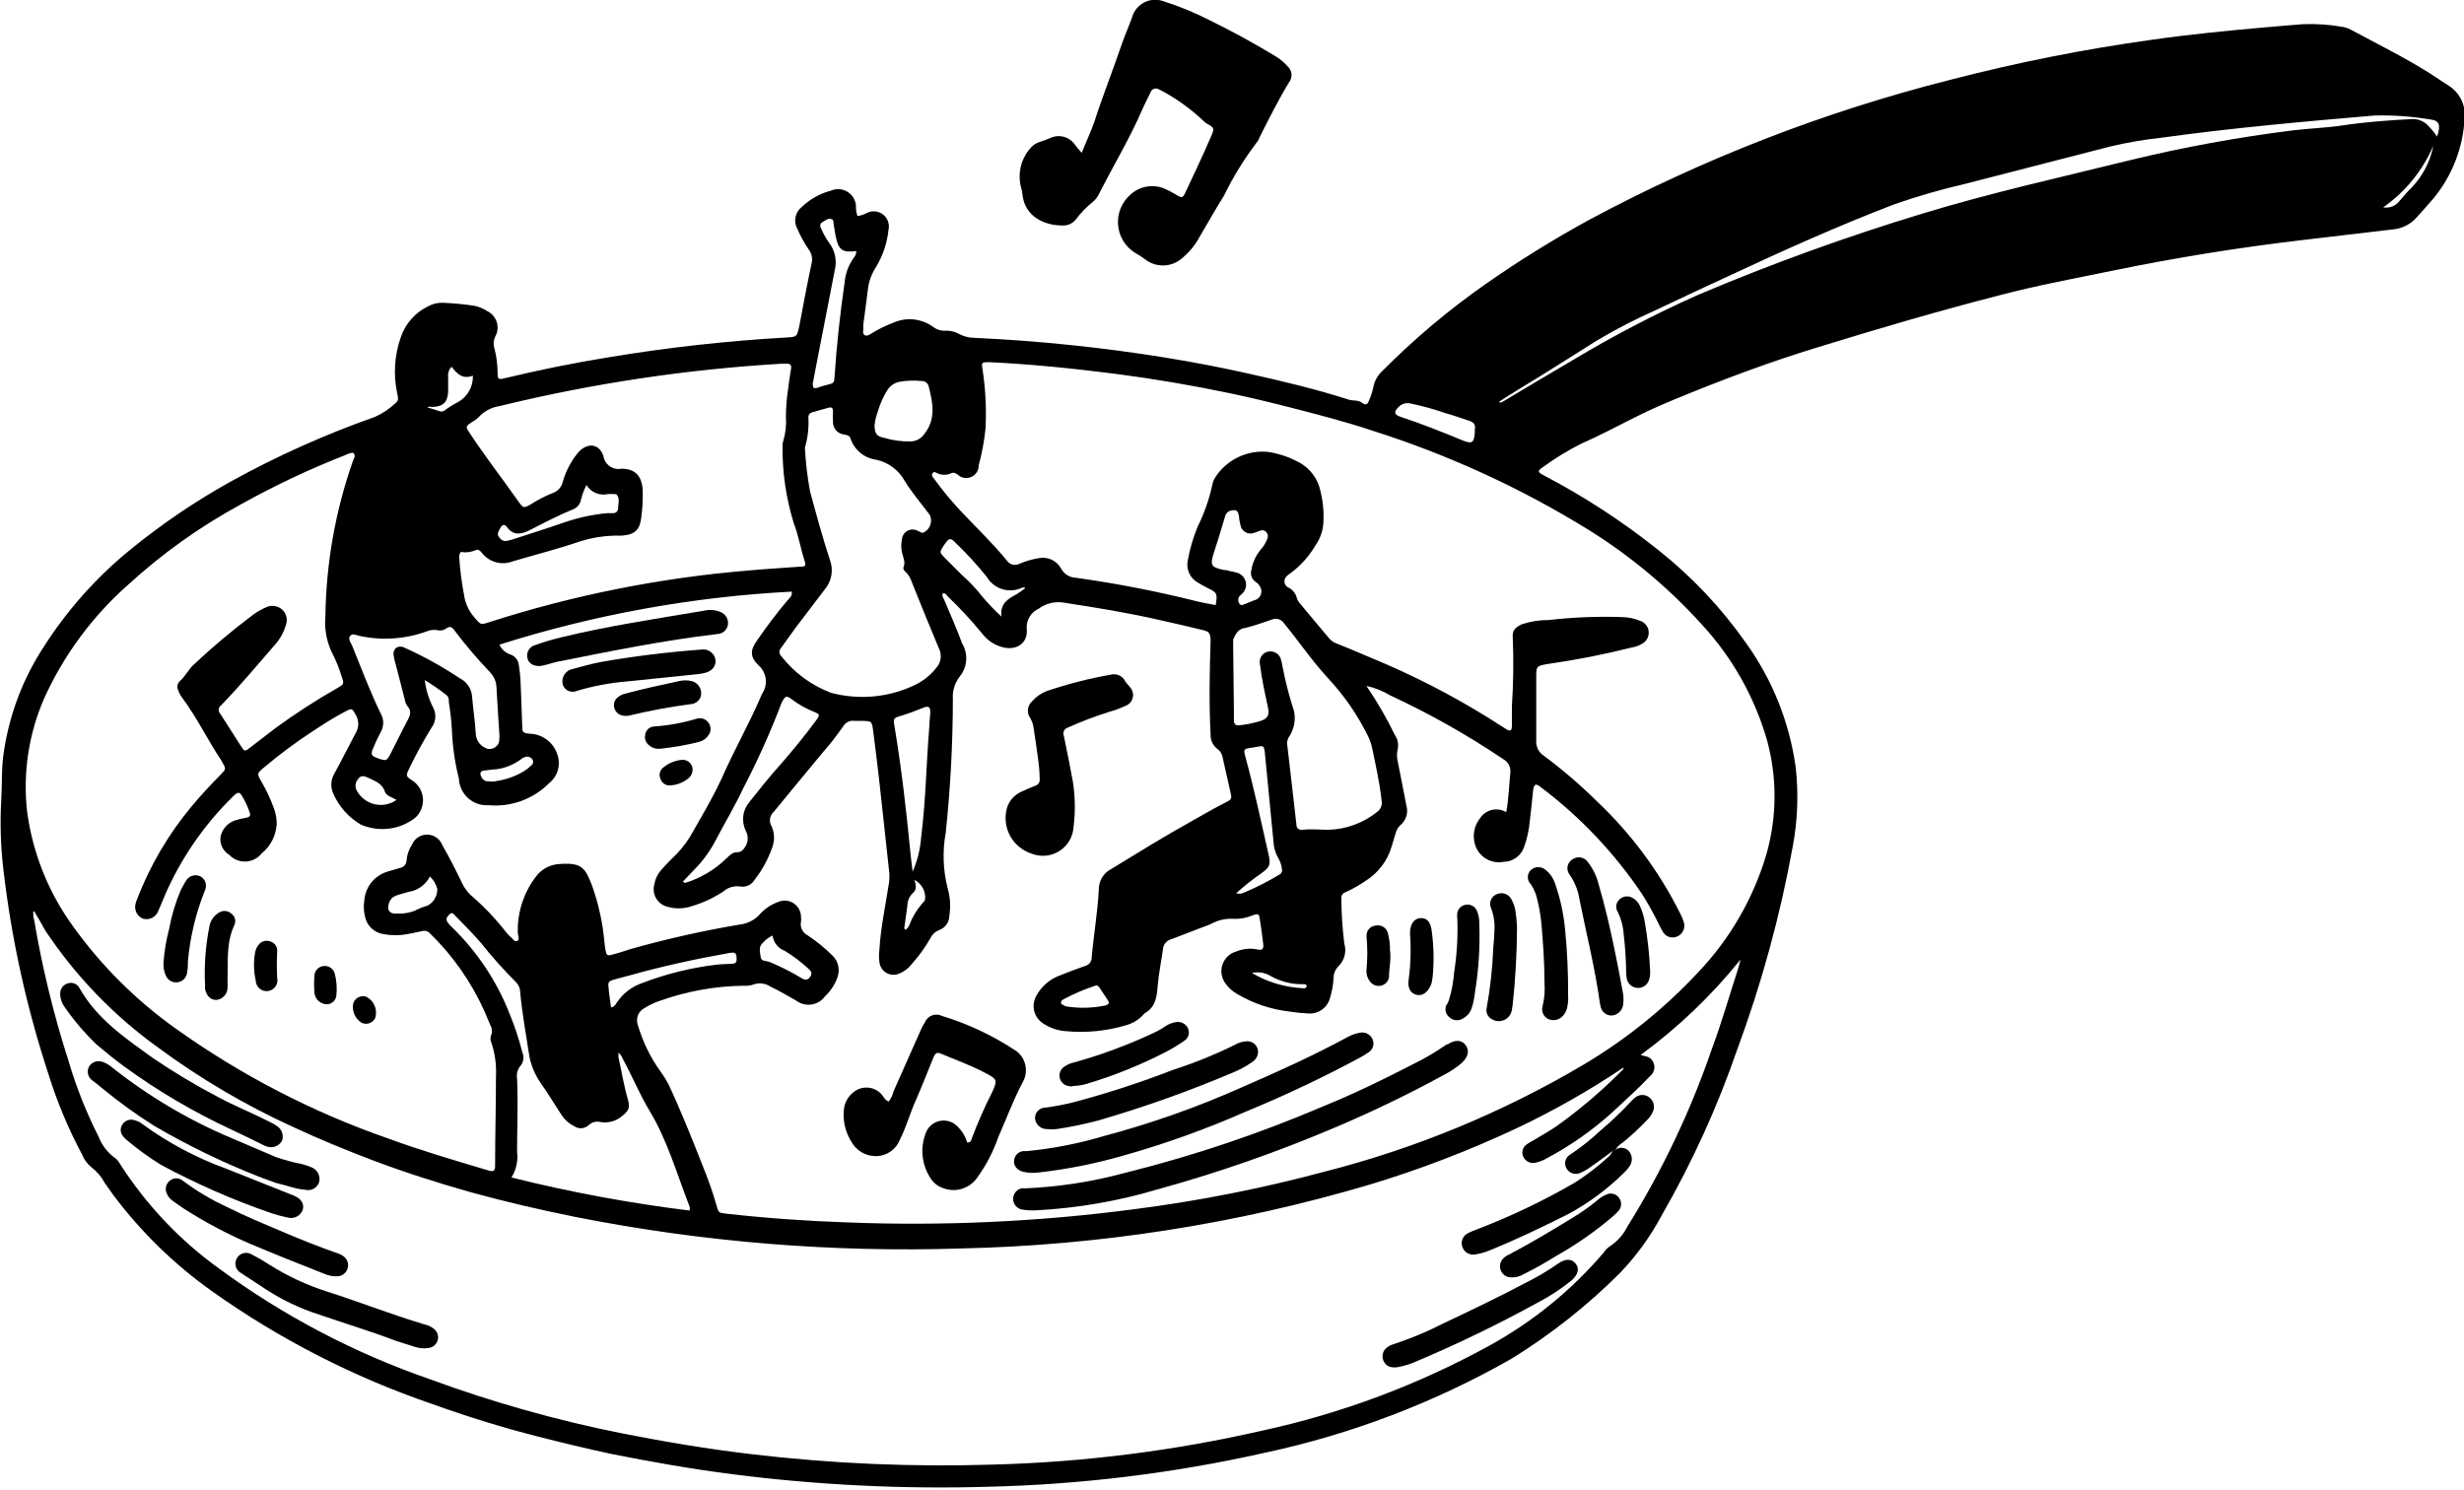 <?xml version="1.0" encoding="UTF-8"?> <svg xmlns="http://www.w3.org/2000/svg" width="478" height="289" viewBox="0 0 478 289" fill="none"> <g clip-path="url(#clip0_390_440)"> <path d="M166.366 41.925C167.035 41.811 167.681 41.59 168.28 41.272C168.773 41.044 169.321 40.959 169.86 41.025C170.4 41.09 170.911 41.304 171.336 41.644C171.76 41.983 172.082 42.433 172.266 42.944C172.449 43.456 172.486 44.008 172.374 44.54C172.107 47.108 171.28 49.587 169.951 51.801C169.069 53.137 168.521 54.664 168.352 56.255C168.086 58.483 167.771 60.709 167.48 62.937C167.458 63.235 167.458 63.534 167.48 63.832C167.48 64.219 167.287 64.704 167.698 64.994C168.11 65.284 168.619 64.994 169.006 64.728C170.471 63.828 172.021 63.074 173.633 62.477C174.85 61.998 176.168 61.836 177.464 62.005C178.761 62.175 179.993 62.67 181.045 63.445C181.698 63.942 182.502 64.198 183.322 64.171C184.277 64.106 185.23 64.325 186.06 64.8C187 65.297 188.048 65.555 189.112 65.551C201.537 66.129 213.919 67.415 226.198 69.4C231.672 70.295 237.147 71.336 242.573 72.571C248.992 73.999 255.363 75.524 261.637 77.533C262.509 77.823 263.478 77.533 264.325 78.211C265.173 78.888 265.44 78.066 265.682 77.46C266.015 76.682 266.267 75.87 266.433 75.04C266.668 73.879 267.261 72.82 268.129 72.014C274.318 65.776 281.055 60.105 288.258 55.069C294.717 50.555 301.421 46.401 308.339 42.627C330.382 30.808 353.785 21.721 378.03 15.565C390.988 12.189 404.131 9.57 417.393 7.722C424.66 6.681 432.072 5.955 439.46 5.301C441.883 5.107 444.305 4.865 446.727 4.696C449.274 4.587 451.824 4.757 454.334 5.204C454.917 5.286 455.482 5.466 456.005 5.737C461.165 8.521 466.421 11.111 471.387 14.233C472.622 15.032 473.809 15.855 475.069 16.654C476.1 17.311 476.93 18.239 477.469 19.336C478.007 20.434 478.233 21.658 478.121 22.875C477.84 28.603 475.716 34.087 472.065 38.512C471.048 39.723 469.934 40.933 468.892 42.095C467.7 43.494 466.001 44.365 464.168 44.515L446.873 46.549C434.47 48.001 422.141 49.986 409.884 52.504C402.471 54.029 395.011 55.408 387.671 57.345C375.971 60.371 364.368 63.76 352.838 67.318C343.148 70.271 333.871 73.757 324.642 77.581C322.05 78.646 319.531 79.784 317.036 81.043C313.596 82.761 310.205 84.577 306.668 86.126C304.076 87.437 301.597 88.959 299.256 90.677C298.238 91.355 298.287 91.597 299.425 92.202C307.305 96.314 314.768 101.178 321.711 106.726C328.195 111.869 333.906 117.918 338.667 124.687C343.825 131.845 347.151 140.155 348.356 148.893C348.927 154.018 348.731 159.198 347.775 164.264C345.348 177.665 341.749 190.827 337.02 203.6C333.164 214.79 328.249 225.586 322.34 235.843C320.166 239.928 317.435 243.691 314.226 247.026C307.897 253.344 300.858 258.908 293.248 263.607C278.305 272.129 262.135 278.293 245.31 281.883C227.678 285.84 209.697 288.045 191.631 288.467C175.113 288.945 158.583 288.136 142.191 286.047C134.197 285.03 126.252 283.626 118.38 282.053C113.713 281.036 109.054 279.931 104.403 278.736C97.451 276.969 90.595 274.839 83.861 272.418C68.6 267.203 54.175 259.808 41.034 250.463C33.79 245.301 27.385 239.056 22.043 231.945L20.323 229.525C19.685 228.322 18.792 227.273 17.707 226.451C16.922 225.806 16.314 224.973 15.939 224.03C13.233 218.968 11.019 213.659 9.326 208.175C5.122 195.337 2.217 182.111 0.654 168.694C0.129 164.228 -0.008 159.725 0.242 155.235C0.436 152.04 0.242 148.845 0.775 145.674C1.873 138.45 4.517 131.548 8.527 125.437C13.119 118.248 18.845 111.847 25.483 106.484C31.499 101.587 37.935 97.229 44.716 93.461C53.683 88.499 63.05 84.297 72.719 80.898C74.231 80.218 75.615 79.285 76.812 78.138C77.442 77.63 77.176 76.952 77.055 76.323C76.283 72.714 76.518 68.963 77.733 65.478C78.173 64.155 78.876 62.935 79.8 61.891C80.724 60.847 81.85 60 83.11 59.402C84.001 58.922 85.007 58.696 86.017 58.749C88.029 58.833 90.034 59.027 92.025 59.33C92.885 59.511 93.706 59.847 94.447 60.322C94.896 60.527 95.297 60.822 95.626 61.19C95.954 61.558 96.203 61.99 96.355 62.459C96.508 62.928 96.561 63.423 96.512 63.914C96.463 64.404 96.312 64.879 96.07 65.309C95.726 66.001 95.665 66.799 95.9 67.536C96.304 69.077 96.515 70.663 96.53 72.256C96.53 73.636 96.651 73.684 97.984 73.369C104.669 71.756 111.403 70.4 118.186 69.303C129.583 67.411 141.073 66.134 152.607 65.478C154.594 65.357 154.569 65.357 155.03 63.396C155.805 59.281 156.58 55.166 157.452 51.051C157.561 50.592 157.565 50.114 157.465 49.654C157.364 49.193 157.161 48.76 156.87 48.388C156.038 47.168 155.324 45.871 154.739 44.515C154.317 43.817 154.165 42.988 154.312 42.185C154.459 41.383 154.895 40.662 155.538 40.158C157.127 38.637 159.078 37.545 161.206 36.987C161.719 36.764 162.277 36.667 162.834 36.706C163.392 36.745 163.931 36.918 164.407 37.211C164.883 37.503 165.281 37.907 165.568 38.386C165.854 38.866 166.02 39.407 166.051 39.965C166.011 40.633 166.119 41.303 166.366 41.925ZM265.076 133.087C267.153 136.123 268.999 139.311 270.599 142.624C270.871 143.014 271.061 143.456 271.157 143.922C271.252 144.388 271.252 144.869 271.156 145.335C270.951 146.129 270.951 146.962 271.156 147.756C271.738 150.588 272.271 153.444 272.828 156.301C273.025 156.955 273.029 157.652 272.84 158.309C272.651 158.966 272.277 159.554 271.762 160.004C271.224 160.482 270.851 161.117 270.696 161.82C270.478 162.618 270.212 163.393 269.969 164.24C269.163 167.001 267.37 169.37 264.931 170.897C263.768 171.705 262.536 172.41 261.249 173.003C260.644 173.221 260.183 173.535 260.207 174.262C260.23 177.215 260.424 180.166 260.789 183.097C261.015 183.85 261.034 184.651 260.842 185.414C260.65 186.177 260.255 186.873 259.699 187.43C259.094 188.007 258.738 188.797 258.706 189.633C258.657 190.939 258.437 192.233 258.052 193.481C257.837 194.449 257.274 195.304 256.471 195.884C255.667 196.464 254.678 196.729 253.691 196.628C252.449 196.571 251.212 196.442 249.985 196.241C246.505 195.825 243.149 194.696 240.126 192.925C239.158 192.411 238.327 191.672 237.704 190.77C237.324 190.251 237.076 189.648 236.981 189.011C236.886 188.375 236.947 187.725 237.159 187.118C237.371 186.511 237.728 185.964 238.199 185.525C238.669 185.086 239.239 184.768 239.86 184.598C241.179 184.055 242.633 183.929 244.026 184.235C244.826 184.428 245.165 184.065 245.068 183.291C244.874 181.645 244.68 179.999 244.414 178.449C244.244 177.263 244.147 177.215 243.057 177.578C241.911 178.07 240.671 178.31 239.424 178.28C237.894 178.161 236.362 178.489 235.015 179.224C234.313 179.563 233.562 179.781 232.859 180.071L227.046 182.298C226.651 182.428 226.304 182.672 226.049 183C225.795 183.327 225.644 183.724 225.616 184.138C225.277 186.559 224.793 188.81 224.599 191.158C224.405 193.506 224.187 195.418 222.007 196.628C222.007 196.628 221.862 196.822 221.789 196.895C220.94 197.813 219.861 198.49 218.664 198.855C214.802 200.041 210.744 200.452 206.722 200.066C205.174 199.955 203.68 199.446 202.386 198.589C201.502 198.03 200.87 197.148 200.626 196.131C200.382 195.114 200.544 194.042 201.078 193.143C202.084 191.31 203.731 189.913 205.705 189.221C207.304 188.568 208.927 187.962 210.55 187.406C210.914 187.308 211.234 187.089 211.459 186.786C211.683 186.483 211.798 186.112 211.785 185.735C212.173 181.306 212.948 176.924 213.166 172.495C213.172 171.685 213.402 170.893 213.829 170.206C214.256 169.518 214.865 168.962 215.588 168.597C220.748 165.451 225.883 162.255 231.164 159.326C233.416 158.068 235.669 156.736 237.995 155.574C238.746 155.211 238.988 154.921 238.794 154.146L237.123 146.691C236.975 146.117 236.621 145.617 236.129 145.287C235.71 144.957 235.375 144.533 235.152 144.049C234.929 143.565 234.824 143.035 234.846 142.503C234.531 136.475 234.652 130.4 234.846 124.421C234.846 122.726 234.506 122.533 233.223 122.218C230.534 121.564 227.821 120.935 225.108 120.33C219.003 118.926 212.802 117.909 206.601 116.965C205.717 116.785 204.805 116.794 203.924 116.99C203.043 117.186 202.214 117.565 201.49 118.103C200.734 118.448 200.105 119.021 199.693 119.742C199.28 120.463 199.103 121.295 199.189 122.121C199.407 124.881 197.081 126.333 194.344 125.534C192.853 125.109 191.538 124.218 190.589 122.993C188.499 120.441 186.258 118.016 183.88 115.731C183.613 115.464 183.419 115.004 182.886 115.125C182.668 115.658 183.032 116.045 183.201 116.457C184.364 119.241 185.624 122.024 186.641 124.832C187.228 125.804 187.506 126.931 187.436 128.064C187.367 129.196 186.954 130.281 186.253 131.174C185.226 132.44 184.723 134.051 184.849 135.677C184.837 144.32 184.376 152.957 183.468 161.553C182.808 165.153 182.94 168.854 183.855 172.398C184.336 174.114 184.443 175.913 184.17 177.675C184.163 178.273 183.977 178.855 183.636 179.347C183.295 179.839 182.814 180.217 182.257 180.434C181.483 180.719 180.85 181.291 180.488 182.032C179.463 183.837 178.245 185.525 176.855 187.067C176.162 187.966 175.218 188.64 174.142 189.003C173.755 189.124 173.347 189.157 172.946 189.101C172.545 189.044 172.162 188.9 171.823 188.677C171.485 188.455 171.2 188.161 170.99 187.815C170.779 187.47 170.648 187.082 170.605 186.68C170.489 185.877 170.489 185.062 170.605 184.259C170.823 180.12 171.719 176.053 172.349 171.962C172.527 171.103 172.584 170.223 172.519 169.348C171.841 163.296 171.211 157.245 170.533 151.169C170.169 147.925 169.757 144.706 169.346 141.486C169.128 139.961 169.031 139.937 167.553 139.864C166.947 139.864 166.366 139.864 165.785 139.864C165.347 139.798 164.898 139.867 164.5 140.061C164.102 140.256 163.773 140.567 163.556 140.954C162.369 142.648 161.134 144.27 159.777 145.795C156.531 149.741 153.261 153.638 150.088 157.535C149.715 157.868 149.468 158.32 149.389 158.813C149.309 159.307 149.402 159.813 149.652 160.246C150.244 161.498 150.322 162.932 149.87 164.24C149.082 166.576 147.902 168.762 146.382 170.703C146.108 171.169 145.701 171.542 145.213 171.775C144.725 172.008 144.179 172.09 143.645 172.01C143.065 171.913 142.472 171.944 141.906 172.103C141.341 172.263 140.817 172.545 140.374 172.93C138.455 174.217 136.346 175.197 134.125 175.835C132.654 176.335 131.066 176.377 129.571 175.956C129.105 175.855 128.664 175.66 128.276 175.382C127.888 175.105 127.561 174.752 127.313 174.345C127.066 173.937 126.905 173.483 126.839 173.011C126.773 172.539 126.804 172.059 126.93 171.599C127.098 170.598 127.533 169.661 128.19 168.888C128.844 168.113 129.547 167.411 130.249 166.685C131.608 165.442 132.797 164.026 133.786 162.473C135.941 158.673 138.219 154.921 140.035 150.951C142.458 145.456 145.486 140.179 147.835 134.612C148.417 133.768 148.67 132.74 148.545 131.723C148.42 130.706 147.926 129.77 147.157 129.093C145.461 127.446 145.51 126.139 146.866 124.251C148.732 121.564 150.669 118.95 152.777 116.481C153.14 116.045 153.722 115.706 153.6 114.787C134.337 115.79 115.281 119.247 96.893 125.074C97.087 125.515 97.369 125.91 97.724 126.235C98.078 126.56 98.497 126.808 98.953 126.962C99.409 127.103 99.814 127.376 100.115 127.747C100.417 128.117 100.602 128.569 100.648 129.044C100.802 129.974 100.907 130.911 100.963 131.852C101.084 134.829 101.229 137.783 101.302 140.736C101.302 141.922 101.302 142.261 102.804 142.358C103.965 142.398 105.088 142.786 106.025 143.473C106.963 144.159 107.672 145.112 108.06 146.206C108.457 147.212 108.518 148.318 108.235 149.36C107.951 150.403 107.337 151.326 106.486 151.992C104.968 153.508 103.136 154.673 101.118 155.405C99.101 156.137 96.948 156.418 94.81 156.228C94.089 156.28 93.364 156.188 92.68 155.955C91.995 155.722 91.364 155.355 90.824 154.874C90.284 154.393 89.846 153.809 89.536 153.156C89.227 152.503 89.051 151.794 89.021 151.072C88.243 147.981 87.788 144.817 87.664 141.631C87.566 139.855 87.372 138.086 87.083 136.33C87.083 135.798 87.083 135.193 86.599 134.854C85.258 133.807 83.859 132.837 82.408 131.949C82.614 133.772 83.147 135.543 83.982 137.177C84.327 137.793 84.487 138.494 84.444 139.198C84.401 139.902 84.157 140.578 83.74 141.147C82.187 143.663 80.764 146.256 79.477 148.918C78.677 150.539 78.653 150.588 80.131 151.532C80.705 151.938 81.177 152.471 81.511 153.089C81.846 153.708 82.033 154.395 82.059 155.097C82.085 155.799 81.948 156.498 81.66 157.139C81.372 157.78 80.94 158.347 80.397 158.794C78.92 159.892 77.178 160.58 75.349 160.788C73.52 160.996 71.668 160.717 69.981 159.98C67.615 158.592 65.749 156.49 64.652 153.977C64.369 153.358 64.241 152.68 64.279 152.001C64.317 151.322 64.52 150.663 64.87 150.079C66.299 147.489 67.607 144.827 69.012 142.212C69.333 141.683 69.502 141.076 69.502 140.457C69.502 139.839 69.333 139.232 69.012 138.702C68.31 137.444 68.286 137.347 67.026 138.025C64.604 139.283 62.424 140.712 60.195 142.188C57.079 144.247 54.087 146.486 51.232 148.893C49.827 150.079 49.827 150.079 50.699 151.629C51.663 153.27 52.474 154.995 53.122 156.785C53.5 157.782 53.689 158.841 53.679 159.907C53.615 161.001 53.323 162.07 52.822 163.045C52.322 164.02 51.624 164.881 50.772 165.572C50.402 166.041 49.935 166.426 49.404 166.7C48.872 166.973 48.287 167.129 47.69 167.156C47.092 167.184 46.495 167.083 45.941 166.859C45.386 166.636 44.886 166.296 44.474 165.862C43.882 165.509 43.407 164.991 43.105 164.372C42.804 163.753 42.691 163.059 42.778 162.376C42.928 161.618 43.282 160.914 43.803 160.342C44.324 159.771 44.992 159.352 45.734 159.133C46.419 158.934 47.114 158.773 47.817 158.649C48.374 158.528 48.689 158.285 48.447 157.68C48.079 156.554 47.583 155.474 46.969 154.461C46.46 153.638 46.194 153.638 45.443 154.291L45.055 154.679C39.47 160.176 35.003 166.703 31.902 173.899C31.515 174.867 31.103 175.859 30.667 176.827C30.444 177.377 30.028 177.826 29.497 178.089C28.966 178.352 28.356 178.411 27.784 178.256C27.231 178.048 26.773 177.645 26.497 177.124C26.22 176.602 26.144 175.997 26.282 175.424C26.334 175.131 26.424 174.846 26.549 174.576C29.067 167.987 32.66 161.861 37.183 156.446C38.975 154.291 40.865 152.258 42.803 150.297C43.868 149.232 43.868 149.184 43.117 147.877L42.851 147.417C40.235 143.495 38.2 139.187 35.293 135.314C34.98 134.886 34.735 134.412 34.567 133.91C34.428 133.641 34.377 133.335 34.42 133.036C34.464 132.736 34.599 132.458 34.809 132.239C35.947 131.271 36.577 129.819 37.667 128.875C41.164 125.59 44.836 122.495 48.665 119.604C49.545 118.899 50.514 118.313 51.547 117.861C52.05 117.607 52.617 117.506 53.176 117.571C53.736 117.635 54.264 117.862 54.696 118.224C55.121 118.603 55.42 119.103 55.554 119.656C55.689 120.21 55.651 120.791 55.447 121.322C55.001 122.802 54.222 124.159 53.17 125.292C49.803 129.189 46.485 133.135 42.9 136.839C42.77 136.928 42.662 137.044 42.582 137.18C42.502 137.315 42.452 137.466 42.436 137.623C42.42 137.779 42.438 137.937 42.488 138.086C42.539 138.235 42.622 138.371 42.73 138.485C44.087 140.566 45.395 142.672 46.751 144.778C47.429 145.843 47.502 145.843 48.495 145.069C50.094 143.834 51.644 142.648 53.34 141.341C57.221 138.493 61.265 135.874 65.451 133.498C66.76 132.723 66.784 132.699 66.275 131.247C65.85 129.832 65.307 128.456 64.652 127.132C63.42 124.816 62.89 122.192 63.126 119.579C63.26 109.268 65.076 99.048 68.504 89.321C68.673 88.886 69.109 88.402 68.504 87.845C68.028 87.873 67.565 88.005 67.147 88.232C60.095 90.988 53.24 94.223 46.63 97.915C38.755 102.196 31.434 107.423 24.829 113.479C17.933 119.575 12.402 127.056 8.599 135.435C5.541 142.408 4.396 150.07 5.281 157.632C6.371 165.589 9.408 173.155 14.122 179.66C19.61 187.327 26.33 194.034 34.01 199.509C46.692 208.576 60.608 215.781 75.335 220.907C81.463 223.159 87.713 224.998 93.962 226.862L94.98 227.153C95.731 227.346 96.046 227.153 96.046 226.257C96.046 220.447 96.215 214.662 96.215 208.852C96.334 206.603 96.021 204.352 95.295 202.22C95.199 201.998 95.149 201.76 95.149 201.518C95.149 201.277 95.199 201.038 95.295 200.816C95.41 200.514 95.457 200.19 95.432 199.868C95.407 199.545 95.311 199.233 95.149 198.952C94.738 198.032 94.374 197.088 93.962 196.168C91.431 190.544 87.865 185.445 83.449 181.136C83.261 180.913 83.012 180.749 82.733 180.664C82.454 180.578 82.156 180.574 81.875 180.652C80.906 180.894 79.913 181.064 78.92 181.257C77.462 181.524 75.969 181.524 74.511 181.257C73.587 181.149 72.724 180.743 72.051 180.101C71.378 179.459 70.932 178.616 70.781 177.699C70.559 176.771 70.518 175.81 70.659 174.867C70.727 173.526 71.218 172.241 72.062 171.197C72.907 170.153 74.061 169.404 75.359 169.057C76.11 168.864 76.837 168.597 77.587 168.404C77.941 168.347 78.263 168.168 78.497 167.898C78.732 167.628 78.864 167.285 78.871 166.927C78.955 165.865 79.305 164.841 79.889 163.95C80.121 163.356 80.528 162.845 81.055 162.486C81.582 162.126 82.206 161.934 82.844 161.934C83.482 161.934 84.106 162.126 84.633 162.486C85.16 162.845 85.567 163.356 85.799 163.95C87.18 166.37 88.415 168.791 89.578 171.212C89.984 172.119 90.559 172.941 91.274 173.632C93.822 175.813 96.143 178.246 98.201 180.894C98.529 181.314 98.903 181.696 99.316 182.032C99.582 182.298 99.8 182.758 100.333 182.564C100.866 182.371 100.479 181.548 100.454 181.015C100.334 177.145 101.53 173.348 103.846 170.243C104.389 169.456 105.111 168.809 105.953 168.354C106.795 167.9 107.733 167.651 108.69 167.629C112.954 167.339 113.535 168.476 114.843 171.793C116.122 175.369 116.936 179.095 117.265 182.879C117.306 183.35 117.371 183.819 117.459 184.283C117.653 185.397 117.774 185.493 118.864 185.203C119.954 184.912 121.117 184.549 122.255 184.162C129.371 182.149 136.592 180.533 143.887 179.321C145.157 179.105 146.326 178.495 147.23 177.578C148.232 176.4 149.527 175.507 150.984 174.988C151.465 174.785 151.989 174.703 152.51 174.751C153.03 174.799 153.53 174.974 153.966 175.261C154.403 175.549 154.761 175.939 155.01 176.398C155.259 176.857 155.39 177.371 155.393 177.893C155.429 178.19 155.429 178.491 155.393 178.788C155.277 179.315 155.34 179.866 155.573 180.352C155.805 180.839 156.194 181.234 156.677 181.475C158.415 182.631 160.038 183.952 161.521 185.421C162.071 185.966 162.451 186.658 162.614 187.414C162.778 188.171 162.718 188.958 162.442 189.681C161.935 191.074 161.105 192.326 160.02 193.336C159.709 193.758 159.317 194.113 158.868 194.382C158.418 194.651 157.92 194.827 157.401 194.902C156.883 194.976 156.355 194.947 155.848 194.815C155.341 194.683 154.865 194.452 154.448 194.135C152.801 193.191 151.178 192.247 149.458 191.424C148.969 191.095 148.408 190.888 147.822 190.82C147.236 190.753 146.642 190.827 146.091 191.037C145.476 191.244 144.824 191.318 144.177 191.255C138.711 191.337 133.295 192.31 128.142 194.135C127.018 194.501 125.944 195.005 124.944 195.636C124.418 195.926 124.007 196.385 123.778 196.94C123.549 197.494 123.516 198.11 123.685 198.686C124.622 201.996 126.131 205.117 128.142 207.909C128.712 208.675 129.222 209.484 129.668 210.329C132.09 215.509 134.222 220.883 136.329 226.209C137.298 228.629 138.243 231.195 138.969 233.761C139.405 235.286 139.333 235.31 140.883 235.48C148.659 236.351 156.435 236.908 164.259 237.174C182.967 237.909 201.703 237.043 220.263 234.584C232.653 232.99 244.922 230.564 256.986 227.322C274.635 222.821 291.552 215.827 307.225 206.553C315.484 201.645 322.997 195.58 329.535 188.543C335.623 182.115 340.113 174.345 342.64 165.862C344.72 158.651 344.787 151.008 342.833 143.762C340.419 135.305 336.046 127.534 330.068 121.08C323.614 113.958 316.194 107.774 308.024 102.708C294.869 94.597 280.761 88.141 266.021 83.488C260.862 81.769 255.557 80.413 250.3 79.058C246.449 78.066 242.597 77.146 238.721 76.323C231.454 74.798 223.945 73.515 216.509 72.546C208.345 71.506 200.158 70.658 191.922 70.271C190.444 70.271 190.371 70.271 190.614 71.723C191.182 75.463 191.377 79.25 191.195 83.028C190.956 85.481 190.51 87.911 189.863 90.29C189.87 90.77 189.735 91.241 189.474 91.644C189.213 92.047 188.838 92.363 188.397 92.553C187.955 92.742 187.467 92.796 186.995 92.708C186.523 92.619 186.088 92.393 185.745 92.057C185.357 91.839 185.042 91.597 184.606 91.79C184.124 92.028 183.59 92.142 183.053 92.121C182.515 92.1 181.992 91.945 181.53 91.669C181.427 91.606 181.303 91.586 181.185 91.613C181.067 91.64 180.965 91.713 180.9 91.815C180.835 91.916 180.801 92.034 180.801 92.154C180.801 92.274 180.835 92.391 180.9 92.493C180.991 92.64 181.097 92.778 181.215 92.904C182.782 95.064 184.481 97.126 186.302 99.077C189.33 102.296 192.552 105.37 195.337 108.759C195.591 109.146 195.979 109.424 196.427 109.54C196.875 109.656 197.35 109.602 197.76 109.389C198.955 108.877 200.207 108.511 201.49 108.299C202.345 108.123 203.234 108.229 204.024 108.6C204.815 108.971 205.464 109.587 205.874 110.357C206.153 110.869 206.562 111.3 207.059 111.606C207.556 111.911 208.125 112.082 208.709 112.1C216.618 113.2 224.461 114.727 232.205 116.675C233.392 116.965 234.628 117.159 235.839 117.401C236.202 115.174 236.105 114.98 234.361 114.133C233.683 113.794 233.005 113.431 232.351 113.02C231.62 112.61 231.038 111.979 230.689 111.218C230.341 110.456 230.244 109.604 230.413 108.783C230.817 106.509 231.467 104.285 232.351 102.151C233.613 99.614 234.556 96.931 235.16 94.163C235.259 93.574 235.482 93.013 235.815 92.517C236.908 90.866 238.43 89.543 240.218 88.691C242.006 87.838 243.992 87.487 245.964 87.675C247.906 87.966 249.788 88.571 251.536 89.467C252.553 89.936 253.464 90.607 254.214 91.439C254.963 92.272 255.536 93.248 255.896 94.308C256.604 96.66 256.883 99.119 256.719 101.57C256.601 103.112 256.065 104.593 255.169 105.854C253.934 107.954 252.286 109.782 250.324 111.228C250.019 111.414 249.741 111.642 249.501 111.906C249.373 112.051 249.278 112.222 249.223 112.407C249.167 112.592 249.153 112.787 249.181 112.978C249.208 113.169 249.277 113.352 249.383 113.514C249.488 113.675 249.628 113.813 249.791 113.915C250.248 114.117 250.651 114.424 250.967 114.811C251.282 115.198 251.502 115.654 251.608 116.142C251.756 116.529 251.978 116.882 252.262 117.183C254.079 119.386 255.92 121.54 257.737 123.719C258.136 124.237 258.673 124.631 259.287 124.856C261.709 125.8 263.986 126.793 266.336 127.785C274.053 130.978 281.498 134.79 288.597 139.187C289.784 139.937 291.02 140.736 292.182 141.462C292.957 141.946 293.272 141.801 293.297 140.905C293.297 139.598 293.297 138.291 293.297 137.008C293.595 132.577 293.652 128.132 293.466 123.695C293.345 122.339 293.926 121.734 295.21 121.129C296.889 120.567 298.649 120.289 300.418 120.306C305.129 119.761 309.874 119.567 314.613 119.725C315.861 119.745 317.093 120 318.247 120.475C318.664 120.626 319.031 120.889 319.309 121.235C319.586 121.581 319.764 121.996 319.821 122.436C319.886 122.911 319.807 123.395 319.596 123.826C319.385 124.257 319.05 124.616 318.634 124.856C318.027 125.233 317.352 125.487 316.648 125.607C311.305 126.951 305.896 128.017 300.443 128.802C298.02 129.189 298.02 129.214 298.02 131.537C298.02 135.556 298.02 139.574 298.02 143.641C297.972 144.222 298.082 144.805 298.338 145.329C298.594 145.853 298.986 146.298 299.474 146.618C303.092 149.302 306.516 152.238 309.72 155.405C316.363 161.657 321.849 169.032 325.926 177.191C326.235 177.769 326.487 178.378 326.676 179.006C326.827 179.555 326.766 180.14 326.506 180.647C326.246 181.153 325.806 181.544 325.271 181.741C324.767 181.938 324.208 181.941 323.702 181.749C323.196 181.556 322.78 181.183 322.534 180.701C322.34 180.41 322.195 180.095 322.026 179.781C321.03 177.697 319.922 175.669 318.707 173.705C313.353 165.679 306.687 158.609 298.989 152.791C297.899 151.895 297.56 152.089 297.39 153.541C297.197 155.429 297.027 157.317 296.785 159.181C296.637 160.958 296.254 162.708 295.646 164.385C295.358 165.205 294.825 165.917 294.119 166.423C293.412 166.93 292.567 167.207 291.698 167.218C290.727 167.407 289.722 167.295 288.817 166.897C287.912 166.499 287.151 165.834 286.635 164.991C286.087 164.029 285.838 162.926 285.92 161.822C286.002 160.718 286.411 159.664 287.095 158.794C287.62 157.964 288.449 157.373 289.404 157.147C290.359 156.921 291.365 157.077 292.207 157.583C292.667 155.018 292.739 152.549 292.982 150.079C293.074 149.532 292.993 148.969 292.75 148.47C292.507 147.971 292.113 147.561 291.625 147.296C284.657 142.599 277.327 138.462 269.703 134.926C268.274 134.06 266.71 133.438 265.076 133.087ZM6.661 176.852H6.443C6.443 177.433 6.443 177.989 6.637 178.546C8.193 187.771 10.411 196.872 13.274 205.778C14.777 210.895 16.747 215.862 19.161 220.617C19.809 222.274 20.929 223.704 22.382 224.732C22.717 224.982 22.99 225.305 23.182 225.676C28.283 233.676 34.859 240.633 42.56 246.179C55.021 255.328 68.789 262.549 83.401 267.601C95.457 272.04 107.84 275.536 120.439 278.059C128.868 279.729 137.395 281.157 145.849 282.15C161.433 283.993 177.133 284.664 192.818 284.159C210.345 283.688 227.782 281.482 244.874 277.574C260.291 274.231 275.141 268.67 288.961 261.066C297.381 256.435 304.89 250.317 311.125 243.008C311.411 242.562 311.781 242.175 312.215 241.87C313.717 240.902 314.93 239.547 315.727 237.949C322.446 227.158 327.923 215.644 332.054 203.624C333.992 198.42 335.518 193.046 337.238 187.769C337.407 187.236 337.504 186.704 337.65 186.171C332.032 193.167 325.516 199.393 318.271 204.689C319.143 204.955 319.821 204.955 320.306 205.488C320.526 205.712 320.696 205.979 320.805 206.274C320.915 206.568 320.961 206.882 320.94 207.195C320.919 207.508 320.833 207.813 320.686 208.09C320.539 208.368 320.335 208.611 320.088 208.804C317.811 211.225 315.243 213.5 312.821 215.776C308.996 219.244 304.757 222.228 300.2 224.659C299.499 225.093 298.729 225.404 297.923 225.579C297.447 225.702 296.943 225.653 296.5 225.441C296.056 225.228 295.703 224.866 295.501 224.417C295.307 223.995 295.273 223.515 295.407 223.07C295.541 222.624 295.833 222.243 296.228 221.997C296.522 221.792 296.83 221.606 297.148 221.44C298.771 220.472 300.418 219.552 301.993 218.487C306.615 215.178 310.943 211.477 314.928 207.424C314.928 207.424 314.928 207.207 314.928 207.134C308.351 211.556 301.452 215.48 294.29 218.874C285.02 223.233 275.442 226.906 265.634 229.864C239.881 237.488 213.227 241.648 186.375 242.233C161.379 243.034 136.374 240.996 111.839 236.157C104.936 234.778 98.08 233.18 91.298 231.316C84.879 229.501 78.508 227.467 72.234 225.095C67.026 223.11 61.891 221.004 56.852 218.656C47.583 214.43 38.783 209.246 30.594 203.188C22.024 197.016 14.638 189.349 8.793 180.555C8.066 179.272 7.388 178.038 6.661 176.852ZM89.408 107.089C89.284 107.244 89.191 107.422 89.137 107.614C89.083 107.805 89.068 108.005 89.094 108.202C89.248 110.567 89.547 112.919 89.99 115.246C90.199 116.956 90.926 118.561 92.073 119.846C93.26 121.225 93.212 121.274 94.907 120.717C111.208 115.474 128.056 112.112 145.122 110.696C148.465 110.381 151.832 110.212 155.199 109.945C156.313 109.945 156.386 109.776 156.071 108.783C155.296 106.363 154.884 103.821 153.988 101.521C152.501 96.717 151.766 91.712 151.808 86.683C151.775 86.323 151.816 85.961 151.929 85.618C152.396 84.091 152.577 82.49 152.462 80.898C152.467 79.123 152.604 77.351 152.874 75.596C153.043 74.241 153.213 72.909 153.455 71.554C153.576 70.852 153.334 70.561 152.656 70.561H151.759C133.259 71.64 114.895 74.395 96.893 78.792C95.304 79.036 93.849 79.823 92.775 81.019C92.442 81.352 92.058 81.63 91.637 81.842C90.256 82.761 90.28 82.737 91.177 84.117C94.18 88.668 97.523 92.952 100.648 97.406C101.496 98.593 101.617 98.617 102.949 97.866C104.243 97.028 105.614 96.315 107.043 95.736C107.594 95.572 108.089 95.259 108.474 94.832C108.858 94.405 109.118 93.88 109.223 93.316C109.827 91.264 110.85 89.36 112.227 87.724C113.995 85.787 116.296 86.078 117.071 88.523C117.135 88.913 117.277 89.287 117.489 89.622C117.7 89.957 117.977 90.246 118.302 90.472C118.628 90.697 118.995 90.856 119.383 90.936C119.771 91.017 120.171 91.02 120.56 90.943C123.224 90.943 124.484 92.323 124.678 95.034C124.734 96.806 124.645 98.579 124.411 100.335C124.145 102.756 123.2 103.748 120.657 103.918C120.196 103.918 119.712 103.918 119.252 103.918C117.058 103.969 114.882 104.319 112.784 104.959C108.424 106.46 103.942 107.597 99.51 108.904C98.456 109.323 97.294 109.386 96.201 109.084C95.108 108.783 94.144 108.133 93.454 107.234C93.139 106.847 92.8 106.508 92.243 106.75C91.353 107.145 90.366 107.263 89.408 107.089ZM161.206 134.418C166.63 135.868 172.394 135.336 177.46 132.917C179.062 132.153 180.47 131.036 181.578 129.649C182.064 129.132 182.376 128.476 182.472 127.774C182.567 127.071 182.441 126.356 182.111 125.728C180.319 121.492 178.599 117.207 176.879 112.923C176.651 112.181 176.244 111.508 175.692 110.962C175.426 110.744 175.135 110.381 175.28 110.042C175.716 109.001 175.159 108.081 174.965 107.113C174.799 106.315 174.799 105.491 174.965 104.693C174.987 104.333 175.102 103.986 175.298 103.684C175.494 103.382 175.765 103.136 176.085 102.97C176.405 102.805 176.762 102.725 177.122 102.738C177.482 102.751 177.832 102.858 178.139 103.046C178.478 103.168 178.72 103.458 179.132 103.337C179.44 103.194 179.717 102.991 179.947 102.741C180.176 102.49 180.354 102.196 180.468 101.876C180.583 101.557 180.634 101.217 180.616 100.878C180.599 100.539 180.514 100.206 180.367 99.9C178.744 97.721 176.952 95.639 175.523 93.34C174.953 92.294 174.165 91.384 173.212 90.67C172.259 89.956 171.163 89.454 170 89.2C168.866 89.058 167.797 88.599 166.914 87.875C166.031 87.151 165.371 86.192 165.01 85.11C164.84 84.504 164.356 84.432 163.798 84.311C163.169 84.255 162.585 83.956 162.173 83.476C161.762 82.997 161.554 82.375 161.594 81.745C161.558 81.1 161.558 80.453 161.594 79.808C161.594 79.155 161.328 78.937 160.722 79.106L157.646 79.978C157.41 80.013 157.196 80.134 157.044 80.317C156.893 80.5 156.813 80.733 156.822 80.97C156.937 82.963 156.707 84.961 156.144 86.877C156.292 89.711 156.624 92.533 157.137 95.325C158.348 99.779 159.559 104.233 160.988 108.614C161.356 109.58 161.456 110.628 161.277 111.647C161.098 112.665 160.647 113.616 159.971 114.399C158.13 116.82 156.265 119.241 154.448 121.661C153.455 122.968 152.535 124.348 151.541 125.679C151.331 125.892 151.214 126.179 151.214 126.478C151.214 126.777 151.331 127.064 151.541 127.277C154.043 130.502 157.388 132.973 161.206 134.418ZM133.737 234.874C133.807 234.74 133.844 234.59 133.844 234.439C133.844 234.287 133.807 234.138 133.737 234.003C131.315 227.806 129.498 221.319 126.034 215.558C124.072 212.314 122.643 208.78 120.826 205.464C120.665 204.988 120.371 204.568 119.978 204.253C119.978 204.689 119.978 204.931 119.978 205.149C120.584 207.86 121.02 210.62 121.795 213.282C122.304 214.977 121.94 215.533 120.608 216.599C120.036 217.075 119.367 217.42 118.647 217.608C117.926 217.796 117.174 217.824 116.442 217.688C116.044 217.594 115.628 217.603 115.234 217.713C114.84 217.823 114.481 218.031 114.189 218.317C113.816 218.662 113.337 218.869 112.83 218.904C112.324 218.939 111.82 218.801 111.403 218.511C110.423 218.036 109.588 217.309 108.981 216.405C107.6 214.275 106.268 212.096 104.814 210.014C103.635 208.302 102.872 206.337 102.586 204.278C101.98 200.356 101.278 196.459 100.915 192.513C100.908 191.801 100.631 191.117 100.139 190.601C97.75 188.225 95.501 185.711 93.405 183.073C91.806 181.16 90.014 179.466 88.294 177.65C88.028 177.36 87.737 176.924 87.277 177.336C86.817 177.747 86.405 178.231 86.768 178.861C87.037 179.254 87.354 179.612 87.713 179.926C92.626 184.703 96.451 190.483 98.928 196.87C99.911 199.27 100.721 201.738 101.351 204.253C101.521 204.646 101.583 205.078 101.532 205.503C101.481 205.928 101.318 206.332 101.06 206.674C100.746 207.025 100.515 207.442 100.385 207.895C100.255 208.348 100.229 208.824 100.309 209.288C100.527 214.009 100.309 218.729 100.309 223.473C100.532 225.211 100.147 226.973 99.219 228.46C110.584 231.294 122.112 233.437 133.737 234.874ZM239.23 124.082C239.23 124.542 239.23 125.147 239.23 125.728L239.375 138.509C239.375 138.969 239.375 139.453 239.375 139.913C239.375 140.373 239.714 140.808 240.296 140.736C241.777 140.596 243.24 140.296 244.656 139.84C246.013 139.356 246.279 138.678 245.964 137.202C245.649 135.725 245.359 134.418 245.092 133.038C244.826 131.658 244.583 130.23 244.414 128.826C244.358 128.555 244.358 128.276 244.414 128.005C244.471 127.734 244.581 127.478 244.74 127.251C244.899 127.024 245.102 126.833 245.338 126.687C245.573 126.542 245.836 126.446 246.109 126.406C246.651 126.32 247.204 126.445 247.655 126.756C248.106 127.067 248.42 127.54 248.532 128.076C248.644 128.474 248.733 128.878 248.798 129.286C249.293 131.904 249.94 134.49 250.736 137.032C251.319 138.51 251.319 140.154 250.736 141.631C250.613 142.026 250.433 142.401 250.203 142.745C249.983 143.025 249.828 143.351 249.748 143.698C249.669 144.045 249.667 144.406 249.743 144.754C250.324 149.813 250.93 154.848 251.487 159.907C251.487 160.706 251.899 161.069 252.747 160.997C254.394 160.803 256.065 160.997 257.712 160.997C261.166 160.899 264.492 159.675 267.184 157.511C267.53 157.249 267.793 156.892 267.939 156.484C268.086 156.075 268.109 155.633 268.007 155.211C267.644 151.847 266.893 148.555 266.215 145.262C266.046 144.423 265.769 143.61 265.391 142.842C263.35 138.691 260.706 134.865 257.543 131.489C254.491 128.173 251.972 124.445 249.113 120.959C248.867 120.564 248.485 120.273 248.039 120.139C247.593 120.006 247.114 120.039 246.691 120.233C245.019 120.814 243.324 121.395 241.604 121.831C240.223 121.976 239.739 122.92 239.23 124.082ZM290.85 77.92L290.971 78.138C291.13 78.108 291.284 78.059 291.431 77.993C296.058 75.233 300.685 72.45 305.336 69.739C313.058 65.111 321.05 60.949 329.268 57.272C343.511 51.232 358.065 45.955 372.87 41.465C386.193 37.399 399.783 34.397 413.299 31.057C423.678 28.542 434.192 26.619 444.79 25.296C447.963 24.908 451.185 24.811 454.334 24.352C458.742 23.674 463.151 23.359 467.584 23.117C468.263 23.039 468.95 23.131 469.584 23.384C470.219 23.638 470.78 24.045 471.217 24.569C471.796 25.163 472.316 25.811 472.768 26.506C473.543 24.327 473.228 23.359 471.508 23.19C467.9 22.578 464.241 22.318 460.583 22.415C446.727 23.601 432.872 24.836 419.089 26.748C415.827 27.103 412.591 27.661 409.399 28.418C400.025 30.839 390.602 33.259 381.203 35.68C376.531 36.757 371.921 38.09 367.396 39.674C356.665 43.789 346.2 48.485 335.784 53.351C330.94 55.602 326.095 57.829 321.25 60.153C317.291 61.905 313.441 63.894 309.72 66.108C304.73 69.254 299.74 72.45 294.677 75.5C293.272 76.347 292.061 77.146 290.85 77.92ZM73.518 147.199C74.899 147.659 75.044 147.635 75.746 146.279C76.812 144.246 77.781 142.164 78.871 140.131C79.453 139.041 80.058 138.073 78.992 136.935C78.77 136.608 78.622 136.236 78.556 135.846C78.048 133.91 77.539 131.949 77.055 130.012C76.812 129.044 76.497 128.076 76.352 127.083C76.207 126.091 76.933 125.171 78.169 125.534L78.823 125.825C82.421 127.463 85.88 129.389 89.166 131.586C89.86 131.923 90.451 132.44 90.877 133.082C91.303 133.725 91.549 134.471 91.588 135.241C91.782 137.662 92.17 139.937 92.291 142.309C92.306 142.868 92.468 143.413 92.761 143.89C93.055 144.366 93.469 144.756 93.962 145.02C94.222 145.188 94.52 145.29 94.829 145.316C95.138 145.342 95.448 145.292 95.733 145.17C96.017 145.048 96.268 144.858 96.462 144.617C96.656 144.375 96.787 144.09 96.845 143.786C96.917 143.199 96.917 142.606 96.845 142.019C96.675 139.138 96.457 136.258 96.312 133.353C96.277 132.288 95.855 131.273 95.125 130.497C92.636 127.889 90.299 125.141 88.125 122.266C87.664 121.589 87.204 121.443 86.526 121.976C86.28 122.142 86.002 122.254 85.709 122.304C85.417 122.354 85.117 122.341 84.83 122.266C84.179 122.147 83.507 122.214 82.892 122.46C78.653 124.023 74.053 124.334 69.642 123.356C69.085 123.235 68.407 122.823 67.947 123.356C67.486 123.888 67.947 124.59 68.261 125.147C70.078 129.577 71.725 134.079 73.833 138.388C74.165 138.948 74.341 139.588 74.341 140.24C74.341 140.891 74.165 141.531 73.833 142.091C73.322 143.023 72.869 143.985 72.476 144.972C71.822 146.424 71.943 146.666 73.518 147.199ZM132.502 171.018C132.549 171.119 132.632 171.199 132.735 171.244C132.837 171.288 132.952 171.294 133.059 171.26C136.007 170.33 138.695 168.722 140.907 166.564C141.513 165.983 142.094 165.329 142.966 165.354C143.838 165.378 144.299 164.773 144.686 164.095C144.924 163.652 145.048 163.157 145.048 162.655C145.048 162.152 144.924 161.657 144.686 161.214C144.234 160.308 144.062 159.288 144.191 158.284C144.321 157.28 144.746 156.337 145.413 155.574C147.327 153.154 149.24 150.733 151.299 148.458C153.721 145.674 156.144 142.745 158.324 139.768C159.099 138.727 159.051 138.557 157.936 138.122C156.397 137.511 154.947 136.697 153.625 135.701C152.583 134.926 152.341 134.999 151.759 136.112C151.642 136.321 151.545 136.54 151.469 136.766C149.354 142.281 146.928 147.671 144.202 152.912C142.579 156.373 140.592 159.689 138.8 163.103C137.706 165.198 136.302 167.116 134.633 168.791L132.502 171.018ZM177.049 169.13C177.966 167.019 178.523 164.768 178.696 162.473C179.592 155.381 179.689 148.216 180.27 141.099C180.27 140.155 180.44 139.211 180.464 138.267C180.488 137.323 180.27 136.839 179.156 137.299C178.042 137.758 176.298 138.436 174.82 138.872C173.342 139.308 173.245 139.356 173.536 140.978C174.893 149.087 175.813 157.245 176.613 165.426C176.709 166.516 176.879 167.629 177.049 169.13ZM170.314 79.784C169.975 80.671 169.755 81.599 169.66 82.544C169.66 84.093 170.096 84.698 171.574 84.964C173.271 85.469 175.037 85.698 176.806 85.642C177.283 85.61 177.747 85.475 178.165 85.245C178.584 85.015 178.947 84.696 179.229 84.311C181.651 81.358 180.973 78.114 180.125 74.846C180.029 74.562 179.842 74.317 179.592 74.15C179.342 73.984 179.044 73.905 178.744 73.926C177.339 73.781 175.921 73.83 174.529 74.071C174.03 74.163 173.556 74.359 173.139 74.647C172.721 74.935 172.37 75.308 172.107 75.742C171.328 77.001 170.725 78.361 170.314 79.784ZM236.396 104.378C236.081 105.346 235.766 106.29 235.475 107.258C234.724 109.679 234.894 110.042 237.462 110.599C237.728 110.599 238.043 110.599 238.334 110.744C238.974 110.849 239.606 111.002 240.223 111.204C240.594 111.356 240.922 111.598 241.177 111.908C241.431 112.218 241.605 112.587 241.682 112.98C241.759 113.374 241.736 113.78 241.617 114.163C241.498 114.546 241.285 114.893 240.998 115.174C240.809 115.322 240.631 115.484 240.465 115.658C240.3 115.873 240.211 116.137 240.211 116.408C240.211 116.68 240.3 116.943 240.465 117.159C240.756 117.594 241.216 117.304 241.604 117.159L243.275 116.481C243.549 116.428 243.807 116.311 244.027 116.139C244.247 115.968 244.423 115.747 244.541 115.494C244.659 115.242 244.716 114.965 244.706 114.686C244.697 114.407 244.622 114.135 244.486 113.891C244.278 113.467 243.949 113.114 243.542 112.874C243.2 112.632 242.94 112.291 242.798 111.898C242.655 111.504 242.636 111.076 242.742 110.671C242.973 109.204 243.592 107.825 244.535 106.677C244.903 106.288 245.213 105.848 245.455 105.37C245.795 104.693 246.279 103.942 245.649 103.24C245.019 102.538 244.341 103.046 243.711 103.24L243.372 103.361C243.097 103.479 242.799 103.533 242.501 103.519C242.202 103.506 241.91 103.425 241.647 103.283C241.384 103.141 241.156 102.942 240.981 102.699C240.806 102.457 240.687 102.179 240.635 101.885C240.489 101.313 240.392 100.73 240.344 100.142C240.175 99.077 239.86 98.835 238.842 99.052C238.552 99.108 238.285 99.248 238.074 99.454C237.862 99.661 237.717 99.925 237.655 100.214L236.396 104.378ZM166.148 48.703C163.435 49.066 162.684 48.534 162.127 45.895C161.957 45.024 161.836 44.128 161.691 43.257C161.691 42.966 161.691 42.603 161.303 42.506C160.577 42.264 160.092 42.821 159.535 43.111C159.441 43.157 159.357 43.222 159.289 43.301C159.222 43.381 159.172 43.474 159.142 43.574C159.112 43.675 159.104 43.78 159.117 43.884C159.131 43.987 159.166 44.087 159.22 44.176C159.65 45.21 160.195 46.193 160.843 47.105C161.405 47.84 161.796 48.69 161.988 49.595C162.181 50.499 162.171 51.434 161.957 52.334C160.746 58.603 159.535 64.849 158.3 71.118C158.082 72.232 157.864 73.321 157.67 74.434C157.67 75.112 157.791 75.5 158.566 75.233C159.341 74.967 159.802 74.822 160.431 74.677C161.812 74.314 161.812 74.338 161.909 73.006C162.297 66.906 162.975 60.903 163.847 54.827C163.995 53.081 164.615 51.408 165.639 49.986C165.8 49.815 165.923 49.613 166.002 49.392C166.081 49.172 166.115 48.937 166.1 48.703H166.148ZM239.884 173.342C240.381 173.467 240.906 173.406 241.362 173.172C243.694 172.191 245.953 171.042 248.12 169.735C248.339 169.643 248.517 169.474 248.62 169.26C248.723 169.046 248.743 168.801 248.677 168.573C248.596 167.866 248.374 167.183 248.023 166.564C247.441 165.604 247.108 164.514 247.054 163.393C246.545 157.971 246.013 152.573 245.48 147.151C245.189 144.125 245.359 144.73 242.839 145.069C241.241 145.311 241.192 145.359 241.604 146.86C243.3 153.057 244.632 159.375 246.061 165.644C246.545 167.774 246.4 168.234 244.583 169.517C242.919 170.67 241.333 171.932 239.836 173.293L239.884 173.342ZM198.825 114.254V114.012C198.657 113.988 198.485 113.988 198.317 114.012C197.112 114.596 195.732 114.704 194.451 114.313C193.171 113.923 192.086 113.063 191.413 111.906C189.56 109.602 187.562 107.419 185.43 105.37C184.388 104.281 184.146 104.354 183.274 105.564C183.169 105.703 183.072 105.849 182.983 106C182.281 107.113 182.257 107.162 183.177 108.13L186.568 111.519C188.07 112.853 189.448 114.319 190.686 115.9C191.806 117.213 193.003 118.458 194.271 119.628C193.981 117.207 195.41 116.239 197.13 115.343C197.701 114.997 198.251 114.617 198.777 114.206L198.825 114.254ZM280.458 80.171C278.223 79.398 275.942 78.768 273.627 78.283C273.229 78.19 272.814 78.198 272.42 78.308C272.026 78.418 271.666 78.626 271.374 78.913C270.333 79.905 270.406 80.438 271.762 80.898C275.807 82.229 279.756 83.802 283.68 85.424C285.569 86.199 285.957 85.933 286.102 83.923C286.102 83.73 286.102 83.56 286.102 83.391C286.32 82.374 285.86 81.866 284.891 81.6C283.486 81.14 282.033 80.607 280.458 80.171ZM113.753 94.138C113.28 95.06 112.922 96.035 112.687 97.043C112.609 97.418 112.444 97.77 112.204 98.069C111.964 98.368 111.656 98.605 111.306 98.762C108.351 99.972 105.517 101.449 102.683 102.901C101.06 103.724 99.51 103.942 98.298 102.199C98.105 101.957 97.887 101.764 97.547 101.885C97.208 102.006 96.409 103.434 96.603 103.845C96.797 104.257 97.354 105.104 98.226 104.959C98.63 104.899 99.027 104.802 99.413 104.668C102.852 103.555 106.292 102.466 109.708 101.279C112.337 100.395 115.06 99.818 117.822 99.561H118.888C119.021 99.575 119.156 99.56 119.282 99.517C119.409 99.474 119.525 99.404 119.622 99.312C119.718 99.22 119.794 99.108 119.843 98.984C119.892 98.859 119.913 98.726 119.906 98.593C119.906 97.721 120.293 96.825 119.688 96.027C119.688 95.881 119.252 95.857 119.034 95.857C118.679 95.834 118.323 95.834 117.968 95.857C117.168 96.043 116.331 95.973 115.574 95.655C114.817 95.338 114.18 94.79 113.753 94.09V94.138ZM118.598 195.466C119.276 195.297 119.421 194.861 119.639 194.547C120.825 192.757 122.571 191.412 124.605 190.722C129.191 188.967 133.974 187.78 138.848 187.188C139.89 187.067 140.956 187.043 142.022 186.994C142.7 186.994 142.942 186.655 142.894 185.978C142.894 184.888 142.603 184.695 141.44 184.912C134.973 186.05 128.578 187.454 122.255 189.221L119.009 190.093C118.476 190.238 117.944 190.456 118.016 191.133C118.113 192.537 118.331 193.941 118.525 195.418L118.598 195.466ZM83.401 170.05C82.998 170.852 82.406 171.544 81.676 172.067C80.946 172.589 80.1 172.927 79.21 173.051L77.345 173.584C76.945 173.704 76.563 173.874 76.207 174.092C75.869 174.389 75.614 174.767 75.465 175.191C75.317 175.615 75.28 176.071 75.359 176.513C75.722 177.312 76.497 177.263 77.2 177.263C78.272 177.29 79.34 177.117 80.349 176.755C81.174 176.319 82.043 175.97 82.941 175.714C83.531 175.401 84.021 174.929 84.355 174.351C84.689 173.773 84.854 173.113 84.83 172.446C84.573 171.536 84.08 170.709 83.401 170.05ZM149.943 181.475C149.197 181.821 148.529 182.315 147.981 182.928C147.109 183.702 147.448 184.646 147.545 185.59C147.641 186.534 148.417 186.389 149.022 186.559C149.414 186.68 149.794 186.834 150.161 187.018C151.997 187.817 153.778 188.739 155.49 189.778C156.168 190.189 156.677 190.214 157.161 189.536C157.646 188.858 157.331 188.422 156.87 187.987C155.445 186.66 153.887 185.483 152.22 184.477C151.59 184.241 151.037 183.836 150.622 183.306C150.208 182.777 149.947 182.143 149.87 181.475H149.943ZM82.916 79.034L85.145 79.736C85.332 79.828 85.542 79.863 85.748 79.837C85.955 79.811 86.149 79.726 86.308 79.591C87.166 78.962 88.073 78.404 89.021 77.92C89.881 77.399 90.586 76.657 91.063 75.772C91.54 74.887 91.772 73.89 91.734 72.885C89.748 73.66 88.633 72.522 87.616 71.167C87.368 71.405 87.178 71.697 87.06 72.02C86.943 72.343 86.901 72.689 86.938 73.031C86.938 74.023 86.938 75.04 86.938 76.032C86.817 78.066 85.969 78.864 83.91 78.961C83.546 78.961 83.256 78.792 82.916 79.034ZM206.577 195.224C209.195 195.672 211.874 195.623 214.474 195.079C215.055 194.885 215.297 194.643 214.91 194.062L213.311 191.642C213.093 191.327 212.851 191.085 212.463 191.255C210.337 191.948 208.278 192.831 206.31 193.893C206.068 194.038 205.802 194.232 205.826 194.571C205.85 194.91 206.286 195.006 206.577 195.128V195.224ZM76.909 155.211C76.013 154.63 74.947 154.461 74.656 153.589C74.124 151.919 72.67 151.532 71.362 150.878C70.659 150.539 70.005 150.394 69.497 151.12C69.21 151.424 69.03 151.812 68.982 152.226C68.934 152.64 69.021 153.059 69.23 153.42C69.586 154.074 70.077 154.644 70.669 155.095C71.262 155.546 71.943 155.867 72.668 156.036C73.393 156.205 74.146 156.219 74.877 156.077C75.608 155.935 76.3 155.64 76.909 155.211ZM94.519 151.532C95.115 151.691 95.741 151.691 96.336 151.532C98.222 151.254 100.034 150.604 101.665 149.62C102.163 149.307 102.626 148.941 103.046 148.53C103.22 148.416 103.346 148.242 103.399 148.041C103.453 147.84 103.431 147.627 103.337 147.441C103.229 147.226 103.056 147.05 102.844 146.938C102.631 146.825 102.389 146.781 102.15 146.812C101.735 146.878 101.348 147.063 101.036 147.344C99.642 148.359 98.02 149.016 96.312 149.256C95.561 149.256 94.786 149.426 94.011 149.499C93.236 149.571 93.018 149.91 93.333 150.636C93.43 150.888 93.59 151.112 93.798 151.286C94.005 151.459 94.254 151.577 94.519 151.629V151.532ZM177.364 170.606C177.727 171.696 177.896 172.616 177.097 173.269C176.763 173.578 176.496 173.952 176.312 174.369C176.129 174.785 176.033 175.235 176.031 175.69C175.837 176.973 175.668 178.256 175.498 179.539C175.498 179.829 175.232 180.192 175.692 180.386C175.987 180.177 176.222 179.893 176.37 179.563C177.011 177.862 177.973 176.301 179.204 174.964C179.544 174.673 179.471 174.213 179.471 173.802C179.413 173.149 179.189 172.521 178.82 171.979C178.451 171.437 177.95 170.998 177.364 170.703V170.606ZM472.017 28.346C469.953 33.129 466.598 37.244 462.327 40.231C462.927 40.339 463.545 40.275 464.111 40.048C464.676 39.822 465.166 39.44 465.525 38.948C466.276 38.052 467.051 37.157 467.947 36.285C470.007 34.1 471.416 31.384 472.017 28.442V28.346ZM242.742 188.713C245.792 190.535 249.246 191.574 252.795 191.739C252.913 191.776 253.04 191.776 253.158 191.739C253.304 191.664 253.423 191.546 253.498 191.4C253.498 191.085 253.328 190.988 253.062 190.964H252.529C250.395 190.96 248.3 190.401 246.449 189.342C245.897 189.012 245.285 188.795 244.649 188.704C244.013 188.612 243.365 188.648 242.742 188.81V188.713Z" fill="black"></path> <path d="M209.847 29.653C210.671 27.547 211.567 25.683 212.269 23.722C213.868 18.711 215.83 13.822 217.526 8.835C218.156 6.995 218.955 5.204 219.609 3.364C219.785 2.739 220.09 2.156 220.503 1.655C220.917 1.153 221.431 0.744 222.013 0.452C222.594 0.16 223.23 -0.007 223.88 -0.039C224.529 -0.071 225.179 0.033 225.786 0.266C228.889 1.255 231.903 2.502 234.797 3.994C239.109 6.108 243.308 8.407 247.393 10.893C248.307 11.423 249.126 12.102 249.816 12.902C250.24 13.287 250.501 13.82 250.546 14.391C250.591 14.962 250.417 15.529 250.058 15.976C247.975 19.413 246.182 23.02 244.365 26.603C244.232 27 244.027 27.369 243.76 27.692C241.328 30.889 239.218 34.319 237.462 37.931C235.742 40.691 234.143 43.523 232.496 46.331C231.676 47.779 230.592 49.06 229.298 50.107C228.3 50.988 227.019 51.485 225.687 51.507C224.355 51.529 223.059 51.076 222.031 50.228C221.411 49.778 220.764 49.365 220.094 48.993C219.181 48.404 218.418 47.611 217.863 46.677C217.308 45.744 216.977 44.695 216.894 43.612C216.812 42.529 216.982 41.442 217.39 40.436C217.798 39.429 218.433 38.531 219.246 37.81C220.156 36.951 221.304 36.387 222.541 36.193C223.777 35.998 225.044 36.182 226.174 36.721C226.772 36.994 227.354 37.301 227.918 37.641C229.42 38.536 229.42 38.536 230.17 36.89C230.921 35.244 231.503 34.107 232.133 32.703C233.101 30.621 234.07 28.515 234.967 26.409C235.621 24.836 235.572 24.811 234.143 23.988C233.939 23.879 233.751 23.74 233.586 23.577C231.197 21.291 228.518 19.33 225.616 17.743L224.841 17.356C224.706 17.261 224.549 17.198 224.385 17.174C224.221 17.149 224.054 17.164 223.896 17.215C223.739 17.267 223.595 17.355 223.478 17.472C223.36 17.588 223.271 17.731 223.218 17.888C222.685 18.953 222.152 20.018 221.668 21.084C219.246 26.724 216.048 32.025 213.263 37.495C212.993 38.091 212.606 38.627 212.124 39.069C210.829 40.093 209.672 41.281 208.684 42.603C208.366 43 207.953 43.312 207.484 43.511C207.014 43.709 206.503 43.788 205.995 43.741C202.628 43.741 198.729 42.022 198.341 37.641C198.291 37.172 198.193 36.71 198.05 36.261C197.733 35.008 197.715 33.698 197.996 32.437C198.278 31.175 198.853 29.998 199.673 28.999C200.2 28.279 200.949 27.751 201.805 27.498C202.431 27.308 203.046 27.082 203.646 26.82C204.42 26.428 205.304 26.311 206.153 26.487C207.002 26.663 207.767 27.122 208.321 27.789C208.733 28.37 209.217 28.951 209.847 29.653Z" fill="black"></path> <path d="M172.422 213.718C172.867 213.108 173.187 212.418 173.367 211.685L178.744 199.582C178.938 199.17 179.18 198.759 179.423 198.347C179.55 198.041 179.74 197.764 179.979 197.534C180.218 197.304 180.502 197.125 180.813 197.009C181.125 196.894 181.456 196.843 181.788 196.861C182.12 196.879 182.444 196.964 182.741 197.113C187.899 198.686 192.796 201.01 197.275 204.011C198.112 204.684 198.691 205.624 198.916 206.673C199.141 207.722 198.998 208.816 198.511 209.772C196.621 213.258 195.265 217.034 193.666 220.617C192.701 223.416 191.33 226.059 189.596 228.46C188.89 229.494 187.857 230.261 186.662 230.638C185.467 231.016 184.18 230.982 183.008 230.542C181.866 230.169 180.912 229.371 180.343 228.315C179.594 227.098 179.129 225.729 178.983 224.308C178.836 222.888 179.011 221.452 179.495 220.109C179.673 219.477 180.017 218.904 180.489 218.448C180.962 217.992 181.548 217.67 182.186 217.515C182.825 217.36 183.493 217.377 184.122 217.565C184.752 217.753 185.32 218.104 185.769 218.584C186.642 219.443 187.284 220.509 187.634 221.682C188.361 221.682 188.409 221.222 188.53 220.859C189.649 217.868 190.935 214.943 192.382 212.096L192.527 211.782C193.52 209.603 193.424 209.361 191.268 208.247C188.434 206.722 185.43 205.657 182.499 204.423C181.748 204.084 181.409 204.423 181.142 205.028C179.98 207.86 178.865 210.741 177.63 213.549C176.395 216.357 175.813 218.68 174.578 221.101C174.226 222.021 173.612 222.816 172.81 223.389C172.009 223.961 171.057 224.285 170.072 224.321C169.031 224.35 168.003 224.081 167.11 223.545C166.217 223.008 165.496 222.228 165.034 221.295C163.926 219.448 163.465 217.284 163.726 215.146C163.881 213.9 164.515 212.763 165.494 211.975C166.262 211.31 167.257 210.967 168.273 211.016C169.288 211.066 170.245 211.505 170.944 212.242C171.453 212.798 171.671 213.5 172.422 213.718Z" fill="black"></path> <path d="M198.147 234.657C197.689 234.545 197.282 234.282 196.991 233.911C196.7 233.54 196.542 233.083 196.542 232.611C196.542 232.14 196.7 231.682 196.991 231.311C197.282 230.94 197.689 230.678 198.147 230.566C198.381 230.541 198.616 230.541 198.85 230.566C205.401 230.289 211.901 229.282 218.229 227.564C231.385 224.293 244.256 219.97 256.719 214.638C262.678 212.217 268.516 209.385 274.257 206.408C276.485 205.319 278.623 204.056 280.652 202.632H280.822C282.275 201.688 283.535 201.736 284.31 202.753C285.085 203.769 284.867 205.004 283.607 206.214C282.491 207.166 281.262 207.979 279.95 208.635C273.361 212.242 266.578 215.509 259.675 218.463C248.244 223.363 236.493 227.48 224.502 230.784C216.889 233.048 209.035 234.405 201.103 234.826C200.114 234.883 199.123 234.826 198.147 234.657Z" fill="black"></path> <path d="M200.109 165.62C198.373 165.06 196.91 163.868 196.013 162.281C195.115 160.693 194.848 158.826 195.265 157.051C195.453 156.267 195.826 155.54 196.353 154.929C196.879 154.319 197.545 153.843 198.293 153.541C199.092 153.178 199.916 152.791 200.715 152.5C201.038 152.43 201.321 152.236 201.502 151.96C201.683 151.684 201.748 151.348 201.684 151.024C201.684 149.716 201.539 148.409 201.369 147.126C201.127 145.141 200.788 143.157 200.497 141.147C200.404 140.508 200.191 139.892 199.867 139.332C199.513 138.851 199.349 138.256 199.407 137.662C199.466 137.068 199.741 136.516 200.182 136.112C200.961 135.208 201.951 134.51 203.065 134.079C207.104 132.711 211.242 131.651 215.443 130.908C215.997 130.751 216.589 130.796 217.113 131.035C217.637 131.275 218.058 131.693 218.301 132.215C218.543 132.603 218.907 132.917 219.197 133.305C219.452 133.576 219.636 133.907 219.731 134.267C219.827 134.626 219.832 135.004 219.745 135.367C219.659 135.729 219.484 136.064 219.236 136.342C218.988 136.62 218.675 136.832 218.325 136.96C217.301 137.433 216.24 137.821 215.152 138.122C212.446 138.972 209.793 139.982 207.207 141.147C207.037 141.19 206.878 141.268 206.742 141.377C206.605 141.487 206.494 141.624 206.415 141.781C206.337 141.937 206.294 142.109 206.288 142.284C206.283 142.458 206.315 142.632 206.383 142.793C206.989 145.698 207.57 148.603 208.103 151.508C208.583 154.43 208.64 157.405 208.273 160.343C208.232 161.294 207.964 162.221 207.492 163.047C207.019 163.872 206.355 164.573 205.556 165.09C204.756 165.606 203.845 165.924 202.897 166.017C201.949 166.109 200.993 165.973 200.109 165.62Z" fill="black"></path> <path d="M198.414 227.346C197.203 226.935 196.646 226.184 196.718 225.192C196.75 224.742 196.932 224.317 197.235 223.983C197.538 223.649 197.945 223.427 198.39 223.352H199.092C204.215 222.866 209.278 221.877 214.207 220.399C223.539 217.917 232.653 214.679 241.459 210.717C248.266 207.763 254.975 204.713 261.492 201.179C262.171 200.804 262.908 200.542 263.672 200.405C264.189 200.258 264.743 200.308 265.226 200.545C265.709 200.782 266.087 201.189 266.288 201.688C266.483 202.162 266.491 202.692 266.312 203.173C266.132 203.653 265.777 204.048 265.319 204.278C264.788 204.659 264.23 204.999 263.647 205.294C256.505 209.126 249.172 212.592 241.677 215.679C233.981 219.07 226.057 221.917 217.962 224.2C212.559 225.765 207.032 226.866 201.442 227.492C200.432 227.615 199.408 227.566 198.414 227.346Z" fill="black"></path> <path d="M243.954 204.738C243.771 205.309 243.382 205.792 242.863 206.093C241.845 206.806 240.758 207.414 239.618 207.909C230.937 211.618 222.039 214.794 212.972 217.422C210.339 218.116 207.671 218.666 204.978 219.068C204.334 219.141 203.684 219.141 203.04 219.068C202.473 219.064 201.927 218.848 201.51 218.463C201.094 218.078 200.836 217.551 200.787 216.986C200.778 216.718 200.822 216.451 200.917 216.2C201.012 215.95 201.156 215.721 201.342 215.527C201.527 215.333 201.749 215.178 201.995 215.071C202.241 214.964 202.506 214.907 202.774 214.904C204.65 214.659 206.511 214.303 208.345 213.839C214.867 212.104 221.287 210.011 227.579 207.57C231.68 206.248 235.679 204.63 239.545 202.728C240.311 202.264 241.192 202.021 242.088 202.026C242.407 202.04 242.719 202.127 242.998 202.282C243.278 202.436 243.518 202.653 243.698 202.916C243.879 203.179 243.997 203.481 244.041 203.797C244.085 204.113 244.055 204.435 243.954 204.738Z" fill="black"></path> <path d="M141.15 121.492C141.02 121.917 140.762 122.292 140.411 122.565C140.059 122.838 139.632 122.996 139.188 123.017C128.771 124.227 118.525 126.333 108.254 128.366C107.213 128.584 106.22 128.947 105.178 129.165C104.136 129.383 102.756 129.044 102.392 127.955C102.284 127.675 102.237 127.374 102.254 127.074C102.271 126.774 102.353 126.482 102.493 126.216C102.633 125.95 102.828 125.717 103.066 125.532C103.303 125.348 103.577 125.217 103.87 125.147C105.458 124.578 107.075 124.093 108.715 123.695C117.919 121.443 127.27 120.064 136.596 118.49C137.644 118.23 138.749 118.315 139.745 118.732C140.284 118.93 140.729 119.325 140.989 119.836C141.25 120.348 141.307 120.94 141.15 121.492Z" fill="black"></path> <path d="M314.855 195.104C314.747 195.638 314.46 196.12 314.042 196.472C313.625 196.824 313.1 197.024 312.554 197.04C312.075 197.024 311.614 196.849 311.246 196.542C310.877 196.235 310.622 195.814 310.52 195.346C310.46 195.122 310.411 194.896 310.374 194.668C309.43 187.866 307.758 181.209 306.402 174.48C306.143 172.786 305.506 171.172 304.536 169.759C304.353 169.542 304.217 169.288 304.139 169.015C304.061 168.741 304.042 168.454 304.083 168.173C304.125 167.891 304.225 167.622 304.378 167.382C304.532 167.142 304.734 166.938 304.972 166.782C305.206 166.601 305.475 166.47 305.762 166.398C306.05 166.327 306.348 166.316 306.64 166.366C306.932 166.416 307.21 166.526 307.456 166.689C307.703 166.853 307.913 167.066 308.073 167.315C309.054 168.582 309.756 170.042 310.132 171.599C311.343 175.69 312.288 179.829 313.16 183.993C313.741 186.777 314.274 189.56 314.783 192.344C314.983 193.251 315.008 194.187 314.855 195.104Z" fill="black"></path> <path d="M304.028 195.466C303.894 196.178 303.528 196.825 302.986 197.306C302.61 197.646 302.136 197.859 301.632 197.916C301.128 197.972 300.618 197.869 300.176 197.621C299.775 197.377 299.466 197.007 299.3 196.568C299.133 196.13 299.117 195.648 299.256 195.2C299.616 193.712 299.739 192.176 299.619 190.649C299.619 186.801 299.353 182.952 299.013 179.127C298.852 177.495 298.568 175.876 298.166 174.286C297.934 173.307 297.523 172.38 296.954 171.55C296.592 171.187 296.388 170.696 296.388 170.183C296.388 169.67 296.592 169.178 296.954 168.815C297.356 168.451 297.878 168.25 298.42 168.25C298.962 168.25 299.484 168.451 299.885 168.815C300.673 169.446 301.268 170.285 301.605 171.236C302.682 174.25 303.366 177.391 303.64 180.579C304.044 184.698 304.23 188.835 304.197 192.973C304.26 193.808 304.203 194.648 304.028 195.466Z" fill="black"></path> <path d="M109.223 131.465C109.354 131.04 109.6 130.659 109.933 130.364C110.267 130.07 110.675 129.873 111.113 129.794C112.881 129.335 114.649 128.802 116.442 128.463C122.905 127.329 129.421 126.521 135.966 126.042C136.575 125.925 137.205 126.045 137.728 126.378C138.251 126.712 138.626 127.233 138.776 127.834C139.018 129.141 138.195 130.254 136.62 130.593C136.111 130.714 135.578 130.763 135.045 130.835L121.65 132.215C118.366 132.484 115.119 133.092 111.961 134.031C111.554 134.217 111.097 134.266 110.66 134.17C110.223 134.074 109.829 133.838 109.538 133.498C109.318 133.213 109.174 132.877 109.119 132.522C109.064 132.166 109.1 131.803 109.223 131.465Z" fill="black"></path> <path d="M207.158 210.692C206.782 210.612 206.436 210.427 206.16 210.16C205.884 209.892 205.688 209.553 205.594 209.18C205.501 208.807 205.514 208.416 205.632 208.05C205.75 207.684 205.968 207.358 206.262 207.11C206.869 206.625 207.583 206.293 208.345 206.142C213.76 204.633 219.035 202.665 224.115 200.26C224.808 199.929 225.473 199.54 226.101 199.098C226.694 198.707 227.363 198.443 228.063 198.323C228.547 198.22 229.053 198.286 229.494 198.511C229.935 198.735 230.285 199.105 230.486 199.558C230.668 199.989 230.688 200.473 230.541 200.918C230.394 201.363 230.09 201.74 229.686 201.978C228.566 202.749 227.402 203.452 226.198 204.084C221.305 206.61 216.188 208.677 210.913 210.257C210.066 210.525 209.185 210.672 208.297 210.692C207.812 210.886 207.401 210.717 207.158 210.692Z" fill="black"></path> <path d="M293.297 195.951C293.231 196.373 293.061 196.772 292.803 197.112C292.544 197.452 292.204 197.722 291.814 197.898C291.424 198.073 290.997 198.149 290.57 198.117C290.144 198.086 289.732 197.948 289.372 197.718C289.001 197.517 288.705 197.2 288.53 196.815C288.355 196.431 288.31 196 288.404 195.587C289.109 191.709 289.538 187.786 289.687 183.847C289.8 182.782 289.873 181.717 289.905 180.652C290.018 179.181 289.812 177.703 289.3 176.319C289.162 176.055 289.085 175.763 289.073 175.465C289.061 175.167 289.115 174.87 289.23 174.595C289.346 174.321 289.52 174.074 289.742 173.875C289.963 173.675 290.226 173.526 290.511 173.439C291.045 173.24 291.635 173.258 292.155 173.489C292.676 173.72 293.086 174.145 293.297 174.673C293.664 175.35 293.902 176.088 293.999 176.852C294.156 177.837 294.253 178.832 294.29 179.829C294.274 184.908 293.991 189.982 293.442 195.031C293.394 195.37 293.321 195.733 293.297 195.951Z" fill="black"></path> <path d="M281.112 193.941C281.626 192.248 281.951 190.502 282.081 188.737C282.63 185.296 282.841 181.81 282.711 178.328C282.651 177.919 282.651 177.503 282.711 177.094C282.799 176.656 283.035 176.261 283.378 175.974C283.722 175.688 284.153 175.528 284.6 175.52C285.016 175.494 285.429 175.603 285.778 175.829C286.127 176.056 286.393 176.389 286.538 176.779C286.851 177.547 286.999 178.371 286.974 179.2C287.141 183.679 286.857 188.163 286.127 192.586C286.023 193.588 285.82 194.577 285.521 195.539C285.38 195.993 285.149 196.414 284.841 196.776C284.533 197.138 284.154 197.434 283.728 197.645C283.358 197.873 282.925 197.98 282.49 197.949C282.056 197.919 281.642 197.753 281.306 197.476C280.922 197.22 280.637 196.839 280.501 196.398C280.364 195.958 280.383 195.483 280.555 195.055C280.846 194.716 280.991 194.329 281.112 193.941Z" fill="black"></path> <path d="M39.799 172.64C38.012 177.067 36.886 181.732 36.456 186.486C36.456 187.188 36.456 187.89 36.311 188.592C36.281 189.067 36.094 189.519 35.779 189.877C35.465 190.235 35.04 190.479 34.572 190.57C34.105 190.661 33.62 190.595 33.194 190.382C32.767 190.168 32.424 189.82 32.217 189.391C31.804 188.533 31.636 187.578 31.733 186.631C31.889 184.455 32.254 182.299 32.823 180.192C33.284 177.632 34.032 175.131 35.051 172.737C35.366 172.18 35.633 171.575 35.996 171.042C36.242 170.531 36.681 170.137 37.216 169.947C37.751 169.756 38.34 169.785 38.854 170.026C39.31 170.265 39.66 170.665 39.835 171.149C40.01 171.633 39.997 172.165 39.799 172.64Z" fill="black"></path> <path d="M316.406 174.068C317.175 174.393 317.79 174.999 318.126 175.762C318.624 176.836 318.959 177.979 319.119 179.151C319.644 182.177 319.976 185.233 320.112 188.301C320.157 188.897 320.092 189.496 319.918 190.068C319.786 190.534 319.505 190.945 319.118 191.237C318.731 191.529 318.259 191.687 317.775 191.687C317.29 191.687 316.818 191.529 316.431 191.237C316.044 190.945 315.763 190.534 315.631 190.068C315.501 189.546 315.444 189.009 315.461 188.471C315.428 186.108 315.275 183.749 315.001 181.403C314.913 179.866 314.526 178.362 313.862 176.973C313.609 176.604 313.496 176.157 313.545 175.713C313.594 175.269 313.801 174.857 314.129 174.552C314.417 174.254 314.788 174.049 315.193 173.963C315.599 173.876 316.021 173.913 316.406 174.068Z" fill="black"></path> <path d="M40.623 179.757C40.722 179.166 40.958 178.607 41.311 178.124C41.664 177.641 42.125 177.247 42.657 176.973C42.999 176.79 43.388 176.716 43.773 176.759C44.158 176.802 44.521 176.961 44.813 177.215C45.172 177.44 45.437 177.786 45.561 178.191C45.686 178.595 45.661 179.03 45.492 179.418C43.844 182.879 44.256 186.68 44.135 190.214C44.172 190.746 44.172 191.279 44.135 191.811C44.088 192.371 43.847 192.898 43.453 193.3C43.06 193.702 42.539 193.954 41.979 194.014C40.865 194.014 40.09 193.288 39.775 191.884C39.775 191.593 39.775 191.303 39.775 190.988C39.598 187.224 39.882 183.452 40.623 179.757Z" fill="black"></path> <path d="M135.917 135.217C135.767 135.614 135.503 135.959 135.159 136.208C134.814 136.458 134.404 136.601 133.98 136.621C129.987 137.147 126.025 137.882 122.11 138.824C121.648 138.933 121.167 138.933 120.705 138.824C120.326 138.74 119.978 138.55 119.703 138.276C119.429 138.001 119.238 137.654 119.155 137.275C119.067 136.925 119.079 136.558 119.19 136.216C119.302 135.873 119.508 135.569 119.785 135.338C120.24 134.958 120.78 134.692 121.359 134.563C124.799 133.644 128.263 132.893 131.751 132.143C132.548 131.957 133.377 131.957 134.173 132.143C134.496 132.22 134.798 132.363 135.063 132.563C135.328 132.762 135.549 133.014 135.712 133.302C135.876 133.59 135.978 133.909 136.014 134.238C136.049 134.568 136.016 134.901 135.917 135.217Z" fill="black"></path> <path d="M277.721 190.746C277.675 190.895 277.618 191.041 277.551 191.182C276.922 192.634 275.832 193.336 274.717 192.997C273.603 192.659 273.046 191.69 273.264 190.117C273.667 187.141 273.756 184.131 273.53 181.136C273.53 179.297 274.281 178.207 275.589 178.135C276.897 178.062 277.6 179.006 277.769 180.822C278.157 183.743 278.206 186.7 277.915 189.633L277.721 190.746Z" fill="black"></path> <path d="M137.71 142.164C137.52 142.593 137.237 142.975 136.881 143.281C136.524 143.587 136.104 143.809 135.651 143.931C133.192 144.557 130.69 145.002 128.166 145.263C127.78 145.317 127.388 145.291 127.013 145.187C126.638 145.083 126.288 144.903 125.986 144.657C125.639 144.42 125.375 144.08 125.232 143.685C125.088 143.289 125.072 142.859 125.186 142.455C125.255 142.04 125.467 141.662 125.786 141.388C126.104 141.113 126.51 140.96 126.931 140.954C129.707 140.759 132.453 140.255 135.118 139.453C135.491 139.333 135.89 139.32 136.27 139.416C136.65 139.512 136.995 139.713 137.265 139.996C137.536 140.279 137.721 140.632 137.8 141.016C137.879 141.4 137.847 141.798 137.71 142.164Z" fill="black"></path> <path d="M269.461 189.657C269.384 190.022 269.21 190.36 268.957 190.633C268.703 190.907 268.38 191.107 268.022 191.211C267.664 191.316 267.284 191.321 266.923 191.226C266.562 191.131 266.233 190.94 265.973 190.674C265.646 190.328 265.398 189.915 265.247 189.463C265.097 189.011 265.047 188.532 265.101 188.059C265.295 185.942 265.295 183.811 265.101 181.693C265.053 181.187 265.207 180.682 265.529 180.288C265.85 179.894 266.314 179.642 266.82 179.587C267.338 179.463 267.883 179.549 268.337 179.826C268.791 180.102 269.117 180.548 269.243 181.064C269.527 182.154 269.666 183.278 269.655 184.404C269.921 186.244 269.412 188.035 269.461 189.657Z" fill="black"></path> <path d="M49.488 184.792C49.606 184.141 49.919 183.542 50.385 183.073C50.664 182.809 51.014 182.632 51.393 182.563C51.771 182.495 52.161 182.537 52.516 182.686C52.916 182.816 53.259 183.079 53.488 183.432C53.717 183.784 53.819 184.204 53.776 184.622C53.679 186.331 53.679 188.045 53.776 189.754C53.838 190.041 53.84 190.338 53.781 190.626C53.721 190.914 53.602 191.187 53.431 191.426C53.26 191.665 53.041 191.866 52.787 192.015C52.534 192.165 52.252 192.259 51.96 192.293C51.668 192.327 51.371 192.3 51.091 192.212C50.81 192.125 50.55 191.98 50.329 191.786C50.107 191.593 49.929 191.355 49.805 191.088C49.681 190.822 49.614 190.532 49.609 190.238C49.208 188.449 49.167 186.597 49.488 184.792Z" fill="black"></path> <path d="M62.666 194.716C62.196 194.563 61.783 194.27 61.485 193.876C61.186 193.483 61.015 193.007 60.995 192.513C60.91 191.45 60.91 190.381 60.995 189.318C61.011 188.839 61.202 188.382 61.532 188.034C61.862 187.686 62.309 187.471 62.787 187.43C63.264 187.379 63.742 187.5 64.138 187.77C64.533 188.041 64.819 188.444 64.943 188.907C65.318 190.343 65.416 191.838 65.234 193.312C65.182 193.587 65.07 193.848 64.906 194.074C64.742 194.301 64.529 194.488 64.283 194.623C64.037 194.757 63.765 194.835 63.485 194.851C63.205 194.868 62.925 194.821 62.666 194.716Z" fill="black"></path> <path d="M134.27 149.934C134.159 150.331 133.931 150.685 133.616 150.951C132.624 151.798 131.382 152.3 130.08 152.379C129.664 152.428 129.244 152.332 128.891 152.107C128.537 151.882 128.273 151.542 128.142 151.145C127.957 150.77 127.908 150.342 128.006 149.935C128.103 149.528 128.34 149.168 128.675 148.918C129.722 148.042 131.019 147.517 132.381 147.417C132.69 147.405 132.998 147.468 133.278 147.601C133.557 147.734 133.801 147.933 133.986 148.18C134.172 148.428 134.295 148.717 134.345 149.023C134.394 149.328 134.369 149.641 134.27 149.934Z" fill="black"></path> <path d="M71.047 193.385C71.768 193.752 72.339 194.359 72.662 195.101C72.984 195.843 73.039 196.674 72.816 197.452C72.658 197.832 72.376 198.148 72.016 198.347C71.685 198.555 71.297 198.655 70.907 198.633C70.516 198.612 70.142 198.469 69.836 198.226C69.35 197.842 68.97 197.341 68.733 196.769C68.495 196.197 68.408 195.574 68.48 194.958C68.529 194.576 68.695 194.217 68.955 193.931C69.215 193.646 69.556 193.447 69.933 193.361C70.297 193.245 70.689 193.254 71.047 193.385Z" fill="black"></path> <path d="M51.378 222.311C49.101 221.198 46.993 220.133 44.837 219.14C37.599 215.779 30.704 211.726 24.248 207.037C22.334 205.657 20.517 204.157 18.701 202.632C16.405 200.422 14.336 197.989 12.524 195.37C12.004 194.666 11.709 193.823 11.676 192.949C11.634 192.474 11.759 192 12.029 191.607C12.298 191.215 12.696 190.927 13.153 190.795C13.583 190.648 14.051 190.663 14.47 190.837C14.889 191.011 15.231 191.331 15.43 191.739C18.797 197.693 24.296 201.421 29.674 205.294C33.735 208.047 37.949 210.568 42.294 212.847C45.564 214.614 49.052 215.993 52.347 217.688C52.885 217.934 53.396 218.234 53.873 218.583C54.276 218.882 54.577 219.299 54.733 219.776C54.89 220.253 54.894 220.767 54.745 221.246C54.525 221.689 54.175 222.053 53.742 222.291C53.309 222.529 52.814 222.629 52.323 222.578C51.998 222.528 51.681 222.439 51.378 222.311Z" fill="black"></path> <path d="M53.558 229.525C52.686 229.186 51.329 228.75 50.021 228.218C43.133 225.498 36.461 222.261 30.061 218.535C26.548 216.336 23.182 213.91 19.984 211.273C19.355 210.741 18.7 210.233 18.046 209.724C17.586 209.447 17.25 209.004 17.106 208.486C16.962 207.969 17.021 207.416 17.271 206.941C17.549 206.481 17.988 206.14 18.502 205.984C19.016 205.828 19.57 205.867 20.057 206.093C20.668 206.323 21.234 206.659 21.728 207.086C28.821 212.72 36.653 217.354 45.007 220.859L53.485 224.49C55.163 225.068 56.879 225.53 58.62 225.87C59.251 226.029 59.866 226.239 60.462 226.499C61.017 226.722 61.47 227.142 61.733 227.678C61.997 228.214 62.053 228.829 61.891 229.404C61.707 229.944 61.324 230.393 60.819 230.659C60.314 230.924 59.727 230.986 59.178 230.832C57.409 230.735 55.762 230.009 53.558 229.525Z" fill="black"></path> <path d="M76.861 260.17C71.435 258.113 65.888 256.466 60.413 254.554C56.904 253.287 53.574 251.57 50.506 249.447C49.27 248.624 48.084 247.873 46.8 247.026C46.547 246.897 46.324 246.718 46.144 246.499C45.963 246.281 45.829 246.028 45.75 245.756C45.67 245.484 45.647 245.199 45.682 244.918C45.717 244.637 45.809 244.366 45.952 244.121C46.091 243.875 46.279 243.661 46.505 243.491C46.731 243.32 46.989 243.199 47.264 243.133C47.539 243.067 47.825 243.058 48.103 243.108C48.382 243.157 48.647 243.263 48.883 243.419C49.991 243.979 51.067 244.601 52.105 245.283C55.652 247.545 59.479 249.335 63.489 250.609C69.788 252.618 75.965 255.063 82.311 256.951C82.953 257.08 83.558 257.353 84.079 257.749C84.424 257.984 84.691 258.317 84.844 258.705C84.997 259.093 85.03 259.518 84.939 259.925C84.847 260.332 84.636 260.702 84.331 260.988C84.027 261.273 83.644 261.46 83.232 261.526C82.291 261.683 81.326 261.609 80.422 261.308L76.861 260.17Z" fill="black"></path> <path d="M269.655 265.205C269.304 265.084 268.99 264.875 268.743 264.597C268.497 264.32 268.326 263.983 268.248 263.62C268.171 263.258 268.188 262.881 268.298 262.527C268.409 262.172 268.609 261.853 268.88 261.598C269.323 261.204 269.855 260.922 270.43 260.775C273.693 259.699 276.868 258.372 279.926 256.805C285.473 254.191 291.02 251.528 296.446 248.648C298.454 247.631 300.389 246.474 302.235 245.186C303.713 244.146 304.9 244.194 305.675 245.186C306.45 246.179 306.135 247.365 304.754 248.527C302.774 250.122 300.64 251.517 298.384 252.691C290.713 256.909 282.83 260.731 274.766 264.14C273.689 264.625 272.559 264.983 271.399 265.205C270.826 265.347 270.228 265.347 269.655 265.205Z" fill="black"></path> <path d="M63.029 247.195C58.185 245.283 53.34 243.371 48.495 241.313C44.045 239.399 39.76 237.124 35.681 234.511C34.93 234.027 34.228 233.519 33.501 232.986C32.953 232.617 32.537 232.083 32.314 231.461C32.139 231.04 32.111 230.573 32.234 230.134C32.357 229.695 32.624 229.31 32.992 229.041C33.338 228.77 33.764 228.623 34.203 228.623C34.643 228.623 35.069 228.77 35.415 229.041C38.103 231.066 41.002 232.795 44.062 234.197C47.599 235.988 51.329 237.513 54.914 239.038C58.499 240.563 62.036 241.967 65.645 243.226C65.929 243.315 66.199 243.446 66.445 243.613C66.846 243.843 67.162 244.195 67.348 244.618C67.533 245.041 67.578 245.513 67.475 245.963C67.371 246.413 67.126 246.818 66.775 247.119C66.424 247.419 65.985 247.599 65.524 247.631C64.671 247.675 63.818 247.526 63.029 247.195Z" fill="black"></path> <path d="M52.637 235.383C45.249 232.838 38.079 229.697 31.2 225.991C28.862 224.545 26.635 222.927 24.538 221.15C24.227 220.887 23.951 220.586 23.715 220.254C23.518 219.951 23.413 219.598 23.413 219.237C23.413 218.876 23.518 218.523 23.715 218.221C23.913 217.887 24.204 217.618 24.552 217.446C24.901 217.275 25.291 217.207 25.677 217.252C26.445 217.368 27.167 217.695 27.76 218.197C32.696 221.781 38.11 224.657 43.844 226.741L57.046 231.994C58.403 232.551 59.057 233.592 58.742 234.705C58.543 235.267 58.144 235.735 57.621 236.021C57.098 236.307 56.488 236.39 55.908 236.254C54.801 236.028 53.71 235.737 52.637 235.383Z" fill="black"></path> <path d="M313.523 222.989C313.957 222.718 314.481 222.629 314.98 222.743C315.48 222.856 315.914 223.162 316.188 223.594C316.461 224.024 316.592 224.529 316.562 225.038C316.531 225.546 316.341 226.032 316.018 226.426C315.709 226.868 315.352 227.274 314.952 227.637C311.745 230.787 308.107 233.468 304.149 235.601C299.304 238.021 294.29 240.442 289.179 242.524C288.256 242.923 287.288 243.207 286.296 243.371C285.77 243.494 285.217 243.422 284.741 243.168C284.264 242.914 283.896 242.496 283.704 241.991C283.498 241.455 283.512 240.859 283.744 240.333C283.975 239.807 284.405 239.394 284.94 239.183C285.468 238.928 286.01 238.702 286.563 238.505C293.081 236.007 299.391 232.996 305.433 229.501C307.69 228.07 309.821 226.451 311.803 224.659C312.276 224.293 312.644 223.809 312.869 223.255L313.523 222.989Z" fill="black"></path> <path d="M292.57 247.776C292.225 247.676 291.909 247.493 291.652 247.242C291.395 246.991 291.204 246.68 291.096 246.338C290.988 245.995 290.967 245.631 291.034 245.278C291.101 244.925 291.254 244.594 291.48 244.315C291.836 243.919 292.274 243.605 292.764 243.395C296.954 241.192 301 238.772 305.021 236.303C306.719 235.288 308.339 234.147 309.865 232.889C310.392 232.408 310.998 232.023 311.658 231.752C312.075 231.561 312.545 231.522 312.987 231.641C313.43 231.76 313.817 232.031 314.08 232.405C314.344 232.754 314.486 233.179 314.486 233.616C314.486 234.052 314.344 234.477 314.08 234.826C313.74 235.227 313.367 235.599 312.966 235.939C309.508 238.897 305.768 241.508 301.799 243.734C299.803 244.996 297.741 246.151 295.622 247.195C294.71 247.755 293.624 247.961 292.57 247.776Z" fill="black"></path> <path d="M313.523 222.989L312.869 223.304C311.391 224.393 309.914 225.482 308.412 226.523C307.84 226.94 307.223 227.289 306.571 227.564C306.11 227.781 305.585 227.819 305.097 227.672C304.61 227.524 304.194 227.201 303.931 226.765C303.785 226.538 303.688 226.282 303.646 226.016C303.604 225.749 303.617 225.476 303.686 225.215C303.754 224.953 303.875 224.709 304.043 224.497C304.21 224.285 304.419 224.109 304.657 223.981C306.721 222.606 308.666 221.059 310.471 219.358C312.552 217.606 314.525 215.73 316.381 213.742C316.656 213.435 316.956 213.152 317.278 212.895C317.657 212.606 318.121 212.45 318.598 212.45C319.075 212.45 319.539 212.606 319.918 212.895C320.328 213.193 320.627 213.619 320.767 214.105C320.908 214.592 320.882 215.112 320.693 215.582C320.431 216.243 320.025 216.838 319.506 217.325C318.043 218.868 316.482 220.316 314.831 221.658C314.274 222.069 313.693 222.408 313.523 222.989Z" fill="black"></path> </g> <defs> <clipPath id="clip0_390_440"> <rect width="478" height="289" fill="white"></rect> </clipPath> </defs> </svg> 